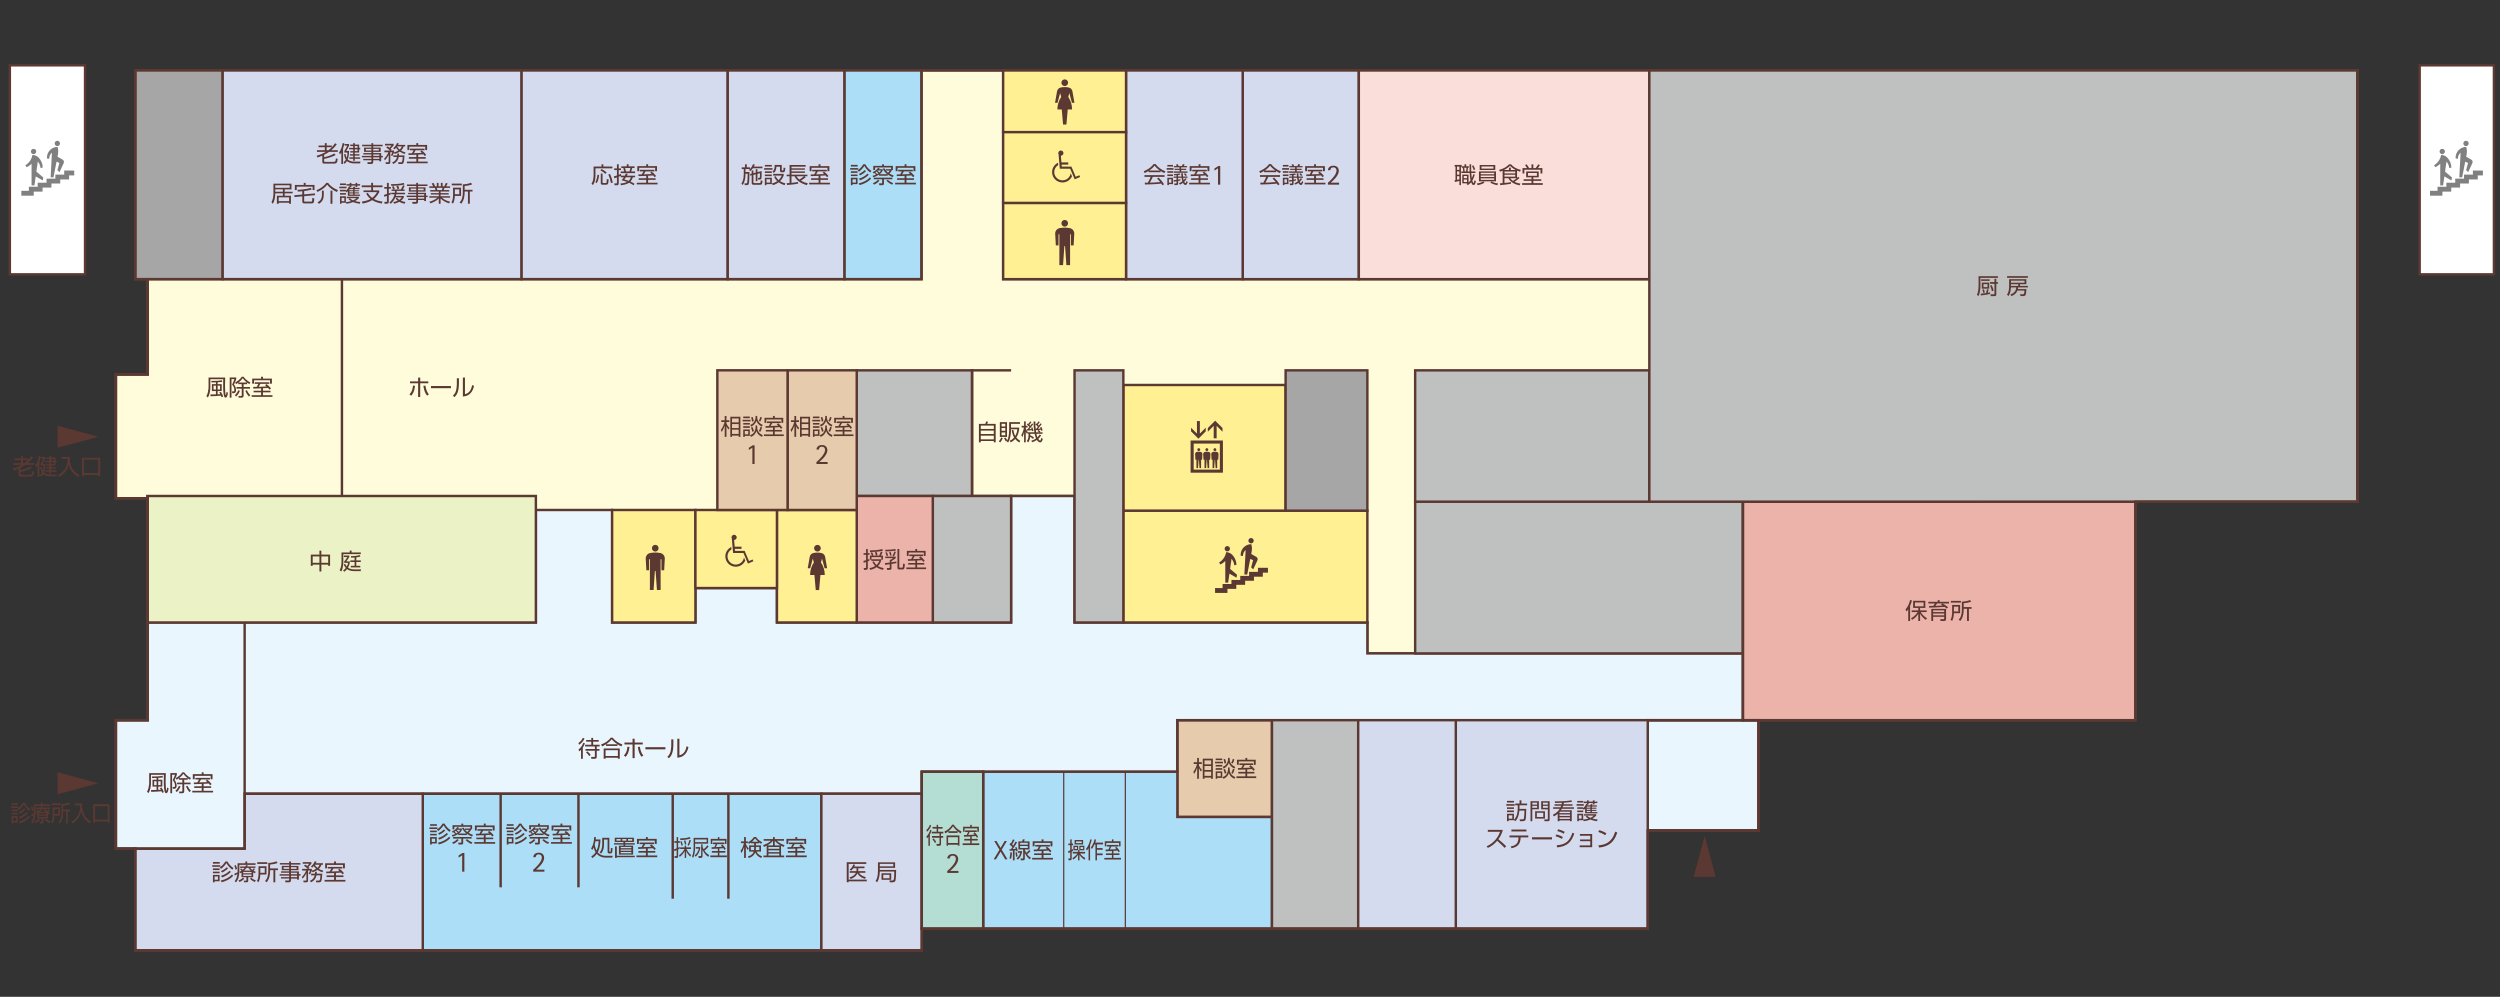 <?xml version="1.0" encoding="UTF-8"?>
<svg id="_レイヤー_6" data-name="レイヤー_6" xmlns="http://www.w3.org/2000/svg" width="627" height="250" version="1.1" xmlns:xlink="http://www.w3.org/1999/xlink" viewBox="0 0 627 250">
  <rect x="0" y="0" width="627" height="250" fill="#333333" stroke="none"/>
  <!-- Generator: Adobe Illustrator 29.3.1, SVG Export Plug-In . SVG Version: 2.1.0 Build 151)  -->
  <defs>
    <clipPath id="clippath">
      <rect width="627" height="250" fill="none"/>
    </clipPath>
  </defs>
  <g clip-path="url(#clippath)">
    <rect width="627" height="250" fill="#fff" opacity="0"/>
    <g>
      <path d="M5.123,117.913c.61-.107,1.807-.457,2.563-.932l.311.406c-.818.446-2.179.842-2.874.954v.57c0,.17.119.17.197.17h2.213c.367,0,.474-.079.536-.875l.458.135c-.107,1.112-.401,1.181-.943,1.181h-2.394c-.288,0-.525-.051-.525-.396v-1.598c-.497.226-.886.355-1.214.463l-.214-.424c.446-.135,1.327-.423,2.309-.981h-2.23v-.43h1.976v-.745h-1.575v-.424h1.575v-.598h.463v.598h1.293v.424h-1.293v.745h.452c.875-.638,1.417-1.389,1.666-1.738l.417.242c-.452.661-.835,1.05-1.366,1.496h1.626v.43h-2.196c-.22.152-.564.384-1.23.723v.604Z" fill="#5b3932"/>
      <path d="M9.872,119.618h-.435v-2.901c-.147.265-.237.361-.356.485l-.22-.463c.48-.582.779-1.559.892-2.36l.452.073c-.057.328-.135.751-.333,1.293v3.873ZM14.23,119.031l-.073.44h-1.507c-1.084,0-1.643-.435-1.801-.587-.226.366-.429.553-.593.705l-.254-.418c.158-.124.35-.271.57-.632-.328-.503-.424-1.163-.458-1.372l.384-.057c.034.231.085.593.271.982.158-.475.198-.914.209-1.332h-.785v-.412c.226-.316.593-1.011.729-1.338h-.672v-.407h1.129v.424c-.192.423-.463.892-.711,1.327h.723c-.022,1.225-.282,1.976-.344,2.14.034.039.536.536,1.637.536h1.547ZM12.819,114.391v.366h1.089v.813h.271v.367h-.271v.812h-1.089v.406h1.163v.367h-1.163v.424h1.343v.378h-1.343v.503h-.407v-.503h-.965v-.378h.965v-.424h-.813v-.367h.813v-.406h-.734v-.361h.734v-.451h-1.033v-.367h1.033v-.44h-.734v-.373h.734v-.366h.407ZM13.491,115.13h-.672v.44h.672v-.44ZM13.491,115.938h-.672v.451h.672v-.451Z" fill="#5b3932"/>
      <path d="M17.477,114.605c-.045,2.214.745,3.631,2.433,4.539l-.333.464c-1.959-1.197-2.253-2.722-2.343-3.185-.226.982-.684,2.213-2.405,3.185l-.316-.446c.361-.17,1.191-.564,1.824-1.609.632-1.039.626-1.998.621-2.473h-1.536v-.475h2.055Z" fill="#5b3932"/>
      <path d="M21.073,119.472h-.491v-4.658h4.539v4.658h-.491v-.351h-3.557v.351ZM21.073,118.653h3.557v-3.37h-3.557v3.37Z" fill="#5b3932"/>
    </g>
    <g>
      <path d="M4.584,202.241v.4h-1.809v-.4h1.809ZM4.462,201.846h-1.535v-.406h1.535v.406ZM4.437,203.043v.406h-1.509v-.406h1.509ZM4.437,203.856v.396h-1.509v-.396h1.509ZM4.437,204.669v1.604h-1.133v.26h-.376v-1.863h1.509ZM4.066,205.065h-.762v.818h.762v-.818ZM4.467,202.783c.707-.485,1.083-1.146,1.265-1.49h.462c.3.632.788,1.259,1.372,1.654l-.254.412c-.63-.469-1.083-1.13-1.342-1.672-.249.514-.828,1.163-1.225,1.468l-.279-.372ZM4.691,206.086c1.123-.26,2.073-.903,2.525-1.513l.29.31c-.788.966-1.86,1.423-2.597,1.627l-.218-.424ZM4.747,203.703c.559-.271.899-.508,1.306-.96l.3.288c-.498.514-.859.785-1.377,1.051l-.229-.379ZM4.752,204.889c.894-.282,1.514-.784,1.936-1.259l.29.294c-.539.621-1.271,1.101-1.982,1.389l-.244-.424Z" fill="#5b3932"/>
      <path d="M8.492,201.75h1.753v-.457h.417v.457h1.89v.396h-3.659v1.535c0,1.857-.549,2.586-.752,2.856l-.31-.305c.229-.316.508-.723.62-1.772-.254.187-.447.294-.6.378l-.086-.463c.351-.152.467-.215.722-.355,0-.091.005-.197.005-.355v-1.914ZM8.029,203.364c-.056-.339-.147-.7-.264-1.021l.315-.169c.147.321.254.717.305,1.005l-.356.186ZM8.7,206.058c.406-.152.655-.305,1.016-.688l.295.271c-.432.469-.747.655-1.087.796l-.224-.378ZM12.013,205.25h-1.118v.909c0,.351-.218.361-.376.361h-.549l-.086-.406h.483c.102,0,.117-.022.117-.136v-.729h-1.092v-1.174c-.107.073-.142.096-.254.169l-.224-.339c.178-.096.31-.169.482-.299-.167-.197-.183-.215-.325-.339l.234-.237c.163.136.305.311.351.367.158-.141.285-.288.427-.497h-1.026v-.355h1.22c.051-.124.076-.197.117-.327l.401.051c-.051.141-.071.197-.106.276h1.849v.355h-1.184c.102.142.229.328.473.536.147-.175.269-.344.325-.429l.284.192c-.157.226-.335.418-.345.435.229.141.366.197.508.254l-.193.378c-.137-.073-.234-.124-.391-.231v1.214ZM11.642,203.918h-1.88v.339h1.88v-.339ZM11.642,204.568h-1.88v.355h1.88v-.355ZM11.469,203.591c-.294-.294-.422-.509-.534-.689h-.432c-.061.107-.203.356-.534.689h1.499ZM11.576,205.347c.366.389.579.524,1.052.711l-.224.384c-.391-.152-.823-.451-1.098-.796l.27-.299Z" fill="#5b3932"/>
      <path d="M15.026,202.507v2.066h-1.397c-.025.569-.097,1.349-.417,1.947l-.351-.339c.081-.158.218-.406.274-.808.051-.344.086-.683.086-.977v-1.891h1.804ZM15.204,201.914h-2.271v-.436h2.271v.436ZM14.625,202.93h-.996v1.214h.996v-1.214ZM15.839,203.037h1.778v.44h-.61v3.06h-.422v-3.06h-.747v.13c0,1.88-.574,2.647-.762,2.907l-.381-.315c.163-.192.412-.486.544-1.017.183-.734.183-1.208.183-1.435v-2.071c.534-.018,1.265-.136,1.86-.407l.244.418c-.548.227-.996.322-1.687.39v.96Z" fill="#5b3932"/>
      <path d="M20.585,201.507c-.041,2.214.671,3.631,2.19,4.539l-.3.464c-1.763-1.197-2.027-2.722-2.108-3.185-.203.982-.615,2.213-2.165,3.185l-.285-.446c.325-.17,1.072-.564,1.641-1.609.569-1.039.564-1.998.559-2.473h-1.382v-.475h1.85Z" fill="#5b3932"/>
      <path d="M23.822,206.374h-.442v-4.658h4.085v4.658h-.442v-.351h-3.201v.351ZM23.822,205.555h3.201v-3.37h-3.201v3.37Z" fill="#5b3932"/>
    </g>
    <rect x="606.852" y="16.381" width="18.625" height="52.426" fill="#fff" stroke="#5b3932" stroke-width=".612"/>
    <rect x="2.469" y="16.381" width="18.861" height="52.426" fill="#fff" stroke="#5b3932" stroke-width=".612"/>
    <polygon points="33.933 17.611 33.933 70.014 37.032 70.014 37.032 93.9 29.062 93.9 29.062 124.971 37.032 124.971 37.032 156.119 174.412 156.119 174.412 147.482 194.857 147.482 194.857 156.119 253.584 156.119 253.584 124.396 269.496 124.396 269.496 156.119 342.936 156.119 342.936 163.873 437.126 163.873 437.126 180.623 535.547 180.623 535.547 125.818 591.238 125.818 591.238 17.611 33.933 17.611" fill="#fffcdb" stroke="#5b3932" stroke-width=".612"/>
    <line x1="174.412" y1="156.119" x2="37.032" y2="156.119" fill="#c5dbf2" stroke="#5b3932" stroke-width=".612"/>
    <polygon points="437.126 180.623 437.126 163.873 342.936 163.873 342.936 156.119 269.496 156.119 269.496 124.396 253.584 124.396 253.584 156.119 194.857 156.119 194.857 147.482 174.412 147.482 174.412 156.119 153.521 156.119 153.521 127.904 134.396 127.904 134.396 156.119 37.032 156.119 37.032 180.623 29.062 180.623 29.062 212.838 33.933 212.838 33.933 238.342 231.187 238.342 231.187 232.893 413.258 232.893 413.258 208.279 441.066 208.279 441.066 180.623 437.126 180.623" fill="#eaf6fd" stroke="#5b3932" stroke-width=".612"/>
    <rect x="153.521" y="127.904" width="20.891" height="28.215" fill="#fff094" stroke="#5b3932" stroke-width=".612"/>
    <rect x="295.283" y="180.623" width="23.727" height="24.277" fill="#e6cbac" stroke="#5b3932" stroke-width=".612"/>
    <rect x="106.034" y="199.068" width="99.966" height="39.274" fill="#addef8" stroke="#5b3932" stroke-width=".612"/>
    <polygon points="61.358 199.068 61.358 212.838 33.933 212.838 33.933 238.342 106.034 238.342 106.034 199.068 61.358 199.068" fill="#d5dbef" stroke="#5b3932" stroke-width=".612"/>
    <rect x="354.922" y="125.818" width="82.204" height="38.055" fill="#bfc0c0" stroke="#5b3932" stroke-width=".612"/>
    <rect x="437.126" y="125.818" width="98.421" height="54.805" fill="#ebb3aa" stroke="#5b3932" stroke-width=".612"/>
    <rect x="413.258" y="180.623" width="27.809" height="27.656" fill="none" stroke="#5b3932" stroke-width=".612"/>
    <rect x="413.258" y="180.623" width="27.809" height="27.656" fill="none" stroke="#5b3932" stroke-width=".612"/>
    <rect x="281.735" y="128.068" width="61.2" height="28.051" fill="#fff094" stroke="#5b3932" stroke-width=".612"/>
    <rect x="281.735" y="96.553" width="40.698" height="31.516" fill="#fff094" stroke="#5b3932" stroke-width=".612"/>
    <rect x="214.87" y="92.881" width="28.922" height="31.516" fill="#bfc0c0" stroke="#5b3932" stroke-width=".612"/>
    <polyline points="253.584 92.881 243.792 92.881 243.792 124.396 253.584 124.396" fill="none" stroke="#5b3932" stroke-width=".612"/>
    <rect x="269.496" y="92.881" width="12.239" height="63.238" fill="#bfc0c0" stroke="#5b3932" stroke-width=".612"/>
    <rect x="322.434" y="92.881" width="20.502" height="35.187" fill="#a6a6a6" stroke="#5b3932" stroke-width=".612"/>
    <rect x="233.948" y="124.396" width="19.636" height="31.723" fill="#bfc0c0" stroke="#5b3932" stroke-width=".612"/>
    <rect x="214.87" y="124.396" width="19.078" height="31.723" fill="#ebb3aa" stroke="#5b3932" stroke-width=".612"/>
    <rect x="36.942" y="124.396" width="97.454" height="31.723" fill="#ebf2c6" stroke="#5b3932" stroke-width=".612"/>
    <rect x="194.857" y="127.904" width="20.013" height="28.215" fill="#fff094" stroke="#5b3932" stroke-width=".612"/>
    <rect x="174.412" y="127.904" width="20.445" height="19.578" fill="#fff094" stroke="#5b3932" stroke-width=".612"/>
    <rect x="33.933" y="17.611" width="21.917" height="52.402" fill="#a6a6a6" stroke="#5b3932" stroke-width=".612"/>
    <rect x="55.85" y="17.611" width="74.971" height="52.402" fill="#d5dbef" stroke="#5b3932" stroke-width=".612"/>
    <rect x="130.82" y="17.611" width="51.697" height="52.402" fill="#d5dbef" stroke="#5b3932" stroke-width=".612"/>
    <rect x="211.762" y="17.611" width="19.356" height="52.402" fill="#addef8" stroke="#5b3932" stroke-width=".612"/>
    <rect x="182.518" y="17.611" width="29.244" height="52.402" fill="#d5dbef" stroke="#5b3932" stroke-width=".612"/>
    <polygon points="496.588 125.818 496.588 98.404 441.816 98.404 441.816 70.014 251.589 70.014 251.589 17.611 231.118 17.611 231.118 70.014 37.032 70.014 37.032 93.9 29.062 93.9 29.062 124.971 37.032 124.971 37.032 180.623 29.062 180.623 29.062 212.838 33.933 212.838 61.358 212.838 61.358 199.068 231.187 199.068 231.187 193.56 295.283 193.56 295.283 180.623 437.126 180.623 437.126 125.818 496.588 125.818" fill="none" stroke="#5b3932" stroke-width=".612"/>
    <line x1="61.358" y1="198.971" x2="61.358" y2="156.268" fill="none" stroke="#5b3932" stroke-width=".612"/>
    <rect x="311.666" y="17.611" width="29.128" height="52.402" fill="#d5dbef" stroke="#5b3932" stroke-width=".612"/>
    <rect x="354.922" y="92.881" width="58.732" height="32.937" fill="#bfc0c0" stroke="#5b3932" stroke-width=".612"/>
    <rect x="282.411" y="17.611" width="29.255" height="52.402" fill="#d5dbef" stroke="#5b3932" stroke-width=".612"/>
    <rect x="340.794" y="17.611" width="72.859" height="52.402" fill="#fadeda" stroke="#5b3932" stroke-width=".612"/>
    <rect x="206" y="199.068" width="25.187" height="39.274" fill="#d5dbef" stroke="#5b3932" stroke-width=".612"/>
    <line x1="182.678" y1="199.068" x2="182.678" y2="225.396" fill="#d5dbef" stroke="#5b3932" stroke-width=".612"/>
    <line x1="168.717" y1="199.068" x2="168.717" y2="225.396" fill="#d5dbef" stroke="#5b3932" stroke-width=".612"/>
    <line x1="125.562" y1="199.068" x2="125.562" y2="222.541" fill="#d5dbef" stroke="#5b3932" stroke-width=".612"/>
    <line x1="145.077" y1="199.068" x2="145.077" y2="222.541" fill="#d5dbef" stroke="#5b3932" stroke-width=".612"/>
    <line x1="85.758" y1="70.174" x2="85.758" y2="124.502" fill="#d5dbef" stroke="#5b3932" stroke-width=".612"/>
    <rect x="231.187" y="193.56" width="15.399" height="39.332" fill="#96d0b6" stroke="#5b3932" stroke-width=".612"/>
    <polygon points="295.283 204.9 295.283 193.56 246.586 193.56 246.586 232.893 319.01 232.893 319.01 204.9 295.283 204.9" fill="#addef8" stroke="#5b3932" stroke-width=".612"/>
    <rect x="231.187" y="193.56" width="15.399" height="39.332" fill="#b4ddd3" stroke="#5b3932" stroke-width=".612"/>
    <line x1="266.781" y1="232.893" x2="266.781" y2="193.56" fill="#96d0b6" stroke="#5b3932" stroke-width=".306"/>
    <line x1="282.234" y1="232.893" x2="282.234" y2="193.56" fill="#96d0b6" stroke="#5b3932" stroke-width=".306"/>
    <rect x="319.01" y="180.623" width="21.625" height="52.27" fill="#bfc0c0" stroke="#5b3932" stroke-width=".612"/>
    <rect x="365.114" y="180.623" width="48.144" height="52.27" fill="#d5dbef" stroke="#5b3932" stroke-width=".612"/>
    <rect x="340.635" y="180.623" width="24.479" height="52.27" fill="#d5dbef" stroke="#5b3932" stroke-width=".612"/>
    <rect x="197.523" y="92.873" width="17.347" height="35.031" fill="#e6cbac" stroke="#5b3932" stroke-width=".612"/>
    <rect x="179.909" y="92.873" width="17.614" height="35.031" fill="#e6cbac" stroke="#5b3932" stroke-width=".612"/>
    <rect x="251.589" y="17.611" width="30.822" height="15.535" fill="#fff094" stroke="#5b3932" stroke-width=".612"/>
    <rect x="251.589" y="50.893" width="30.822" height="19.121" fill="#fff094" stroke="#5b3932" stroke-width=".612"/>
    <rect x="251.589" y="33.146" width="30.822" height="17.746" fill="#fff094" stroke="#5b3932" stroke-width=".612"/>
    <rect x="413.653" y="17.611" width="177.585" height="108.207" fill="#bfc0c0" stroke="#5b3932" stroke-width=".612"/>
    <polygon points="33.933 17.611 33.933 70.014 37.032 70.014 37.032 93.9 29.062 93.9 29.062 124.971 37.032 124.971 37.032 180.623 29.062 180.623 29.062 212.838 33.933 212.838 33.933 238.342 231.187 238.342 231.187 232.893 234.621 232.893 413.258 232.893 413.258 208.279 441.066 208.279 441.066 180.623 535.547 180.623 535.547 125.818 591.238 125.818 591.238 17.611 33.933 17.611" fill="none" stroke="#5b3932" stroke-width=".612"/>
    <polyline points="24.68 109.537 14.431 106.791 14.431 112.283 24.68 109.537" fill="#5b3932"/>
    <polygon points="427.529 209.674 424.783 219.924 430.275 219.924 427.529 209.674" fill="#5b3932" fill-rule="evenodd"/>
    <polyline points="24.68 196.443 14.431 193.693 14.431 199.185 24.68 196.443" fill="#5b3932"/>
    <path d="M151.326,41.209v.559h2.275v.447h-4.257v1.801c0,.846-.136,1.711-.627,2.404l-.372-.361c.181-.287.276-.445.372-.801.097-.35.158-.967.158-1.221v-2.269h1.987v-.559h.463ZM149.316,45.697c.322-.58.457-1.225.531-1.869l.412.074c-.028.283-.125,1.254-.57,2.022l-.373-.227ZM151.835,43.615c-.367-.367-.718-.605-1.248-.865l.282-.361c.35.17.863.48,1.276.869l-.31.357ZM151.123,43.523v2.23c0,.147.057.152.181.152h.599c.158,0,.186-.051.209-.123.028-.098.073-.611.085-.875l.474.105c-.102,1-.163,1.074-.237,1.164-.096.113-.282.164-.435.164h-.875c-.395,0-.451-.238-.451-.418v-2.4h.451ZM153.224,45.912c-.158-.863-.316-1.389-.666-2.129l.451-.158c.271.611.548,1.445.688,2.158l-.474.129Z" fill="#5b3932"/>
    <path d="M156.704,44.049c.164-.281.221-.406.282-.535l.463.102c-.056.107-.106.213-.236.434h2.061v.412h-.554c-.085.232-.248.684-.604,1.068.688.314.897.473,1.027.574l-.237.379c-.175-.129-.469-.356-1.129-.648-.097.06-.694.49-2.038.631l-.142-.439c.943-.074,1.366-.254,1.66-.4-.678-.244-1.112-.356-1.355-.412.142-.176.294-.361.542-.752h-.768v-.355c-.136.068-.169.08-.497.209v1.711c0,.287-.158.439-.457.439h-.593l-.062-.473h.497c.119,0,.164-.006.164-.149v-1.353c-.401.141-.508.174-.661.225l-.102-.475c.215-.055.446-.117.763-.236v-1.35h-.694v-.424h.694v-1.037h.451v1.037h.565v.424h-.565v1.191c.249-.09.407-.158.548-.221l.062.424h.914ZM157.647,41.193v.524h1.496v.412h-.576c-.039.17-.102.447-.266.875h.972v.424h-3.597v-.424h.869c-.056-.299-.135-.586-.225-.875h-.502v-.412h1.371v-.524h.458ZM156.964,44.461c-.226.35-.293.441-.384.559.226.047.531.125,1.084.328.356-.322.481-.666.559-.887h-1.259ZM157.856,43.004c.118-.287.186-.535.248-.875h-1.338c.107.356.175.639.226.875h.864Z" fill="#5b3932"/>
    <path d="M162.54,44.703h1.891v.414h-1.891v.711h2.377v.424h-5.217v-.424h2.371v-.711h-1.88v-.414h1.88v-.592c-.31.006-1.671.057-1.948.063l-.039-.424c.061.006.762-.012.875-.012.282-.445.345-.586.418-.75h-.898v-.4h3.653v.4h-2.241c-.203.367-.226.406-.435.738.863-.016,1.056-.022,2.004-.078-.169-.152-.282-.236-.396-.322l.356-.275c.542.377.937.84,1.129,1.088l-.367.307c-.091-.125-.146-.205-.355-.441-.17.012-1.236.074-1.287.08v.619ZM162.545,41.203v.457h2.236v1.277h-.48v-.848h-3.997v.848h-.469v-1.277h2.236v-.457h.474Z" fill="#5b3932"/>
    <path d="M189.296,41.254c-.046.147-.097.316-.215.537h2.14v.418h-2.399c-.288.406-.525.603-.666.728l-.288-.35c.102-.08.136-.103.231-.193h-1.135v.746h1.005c-.012,1.416-.045,2.699-.197,3.043-.057.123-.152.248-.542.248h-.434l-.085-.451h.446c.102,0,.191,0,.242-.152.067-.215.119-1.525.124-2.254h-.559v.107c0,1.068-.186,1.994-.694,2.727l-.322-.371c.209-.334.588-.932.588-2.361v-1.281h-.509v-.434h.813v-.74h.457v.74h.814v.422c.051-.051.479-.463.739-1.19l.446.061ZM189.538,43.281v-.842h.424v.734l1.066-.272c-.017,1.52-.017,1.684-.067,1.858-.045.152-.136.277-.475.277h-.344l-.063-.43.316.006c.096,0,.169-.021.187-.203.017-.141.017-.693.017-.953l-.638.158v1.828h-.424v-1.721l-.581.146v1.766c0,.25.084.277.282.277h1.196c.266,0,.351,0,.351-.693l.446.129c-.046.791-.113.994-.604.994h-1.564c-.288,0-.542-.068-.542-.451v-1.92l-.339.084-.073-.406.412-.107v-.797h.435v.684l.581-.146Z" fill="#5b3932"/>
    <path d="M193.765,42.17v.406h-2.123v-.406h2.123ZM193.572,41.373v.4h-1.75v-.4h1.75ZM193.572,42.965v.406h-1.75v-.406h1.75ZM193.572,43.768v.406h-1.75v-.406h1.75ZM193.572,44.58v1.609h-1.338v.254h-.412v-1.863h1.75ZM193.16,44.959h-.926v.84h.926v-.84ZM196.763,46.443c-.401-.125-.909-.31-1.468-.717-.661.496-1.186.637-1.474.717l-.237-.441c.723-.168,1.09-.389,1.35-.57-.491-.451-.672-.863-.773-1.088l.384-.164c.096.215.293.621.723.982.27-.25.536-.57.796-1.113h-2.151v-.445h2.631v.44c-.096.248-.311.809-.903,1.383.531.334,1.027.486,1.333.57l-.209.447ZM196.062,41.373v1.248c0,.057.017.147.136.147h.13c.078,0,.112-.033.135-.125.023-.084.057-.422.068-.615l.423.102c-.017,1.045-.299,1.078-.502,1.078h-.452c-.084,0-.378,0-.378-.361v-1.037h-.903c-.051.851-.209,1.195-.66,1.557l-.339-.344c.4-.254.564-.728.564-1.395,0-.101,0-.17-.006-.254h1.784Z" fill="#5b3932"/>
    <path d="M202.067,44.473c-.452.379-1.135.791-1.197.824.762.463,1.389.598,1.727.666l-.226.48c-1.688-.492-2.648-1.254-3.089-2.236h-.773v1.648c.509-.039,1.163-.123,1.66-.221v.424c-.881.193-2.258.305-2.767.334l-.108-.447c.232-.01.446-.021.734-.051v-1.687h-.734v-.406h.734v-2.422h4.031v.412h-3.552v.418h3.365v.361h-3.365v.418h3.365v.361h-3.365v.451h3.992v.406h-.745l.311.266ZM199.764,44.207c.067.137.22.424.729.83.276-.17.863-.576,1.129-.83h-1.857Z" fill="#5b3932"/>
    <path d="M205.769,44.703h1.891v.414h-1.891v.711h2.377v.424h-5.217v-.424h2.371v-.711h-1.88v-.414h1.88v-.592c-.311.006-1.671.057-1.948.063l-.039-.424c.062.006.762-.012.875-.012.282-.445.345-.586.418-.75h-.898v-.4h3.653v.4h-2.241c-.203.367-.226.406-.435.738.863-.016,1.056-.022,2.004-.078-.169-.152-.282-.236-.395-.322l.356-.275c.542.377.937.84,1.129,1.088l-.367.307c-.091-.125-.147-.205-.356-.441-.17.012-1.236.074-1.287.08v.619ZM205.773,41.203v.457h2.236v1.277h-.481v-.848h-3.997v.848h-.469v-1.277h2.236v-.457h.474Z" fill="#5b3932"/>
    <path d="M367.299,41.695v-.492h.424v.492h.666v.377h-.209c-.022.26-.073.627-.135.932h.536c-.018-.49-.022-.693-.028-1.801h.412c0,.193.006,1.469.017,1.801h1.056v.385h-1.044c.039.633.073.955.13,1.32.231-.463.321-.801.378-1.022l.384.125c-.112.367-.316.971-.626,1.49.056.197.181.588.305.588.118,0,.191-.447.226-.668l.373.187c-.136.738-.322,1.01-.599,1.01-.249,0-.412-.215-.604-.711-.333.394-.654.598-.858.734l-.282-.328c.102-.063.125-.072.221-.141h-1.305v-2.186h1.57v1.982c.287-.242.417-.424.508-.543-.119-.514-.17-.971-.221-1.84h-2.1v-.385h.491c-.046-.439-.097-.773-.124-.932h-.26v-.281h-.198v4.652h-.39v-1.068c-.418.125-.705.193-1.129.266l-.073-.445c.146-.018.175-.023.226-.033v-3.371h-.215v-.424h1.784v.328h.694ZM366.012,41.791h-.593v.807h.593v-.807ZM366.012,42.988h-.593v.818h.593v-.818ZM365.419,45.094c.073-.012.554-.113.593-.125v-.773h-.593v.898ZM367.92,44.139h-.802v.549h.802v-.549ZM367.92,45.025h-.802v.615h.802v-.615ZM367.688,43.004c.063-.305.102-.795.107-.932h-.564c.073.436.102.773.113.932h.344ZM369.597,42.666c-.175-.52-.181-.537-.423-1.057l.361-.141c.169.289.361.752.44,1.033l-.379.164Z" fill="#5b3932"/>
    <path d="M372.299,45.834c-.22.135-.609.371-1.687.625l-.227-.434c1.045-.17,1.394-.373,1.615-.52l.299.328ZM375.195,42.982v2.49h-4.269v-2.49h4.269ZM371.107,41.385h3.907v1.248h-3.907v-1.248ZM371.373,43.332v.367h3.37v-.367h-3.37ZM371.373,44.016v.383h3.37v-.383h-3.37ZM371.373,44.721v.391h3.37v-.391h-3.37ZM371.56,42.287h2.992v-.541h-2.992v.541ZM374.077,45.506c.61.379,1.355.48,1.66.508l-.221.436c-.559-.092-1.265-.352-1.744-.627l.305-.316Z" fill="#5b3932"/>
    <path d="M380.472,44.619c.147-.135.197-.197.266-.275l.361.299c-.181.164-.576.535-1.265.959.666.328,1.23.406,1.496.441l-.215.445c-1.078-.209-2.219-.695-2.834-1.801h-.96v1.203c.96-.098,1.304-.158,1.592-.215l.051.418c-.881.174-2.404.315-2.715.338l-.062-.457c.333-.018.485-.029.672-.045v-3.123c-.327.143-.48.193-.66.248l-.237-.451c.39-.102,1.586-.394,2.495-1.389h.52c.327.379.96,1.033,2.462,1.4l-.243.439c-.192-.066-.406-.141-.723-.275v1.84ZM380.167,42.639c-.593-.289-1-.588-1.463-1.051-.508.531-1.236.914-1.496,1.051h1.242v-.588h.463v.588h1.254ZM380.02,43.016h-2.698v.469h2.698v-.469ZM380.02,43.824h-2.698v.478h2.698v-.478ZM378.761,44.687c.101.147.271.395.678.688.418-.242.83-.574.954-.688h-1.632Z" fill="#5b3932"/>
    <path d="M384.562,45.93h2.365v.428h-5.183v-.428h2.354v-.576h-1.981v-.4h1.981v-.486h-1.333v-1.457h3.145v1.457h-1.35v.486h1.987v.4h-1.987v.576ZM384.094,42.152v-.937h.463v.937h.599c.316-.373.559-.836.609-.937l.44.182c-.146.264-.305.508-.491.756h1.107v1.344h-.463v-.937h-4.048v.937h-.463v-1.344h1.124c-.147-.283-.367-.594-.491-.756l.406-.182c.316.385.536.807.609.937h.599ZM385.46,43.394h-2.235v.69h2.235v-.69Z" fill="#5b3932"/>
    <path d="M501.081,69.269v.418h-4.393v2.076c0,.244-.012,1.543-.485,2.508l-.401-.334c.361-.621.424-1.947.424-2.174v-2.494h4.855ZM499.11,73.723c-.525.119-1.259.266-2.298.379l-.073-.44c.463-.029.898-.086,1.36-.158.067-.227.164-.615.231-.967l.429.074c-.027.17-.051.231-.231.818.147-.021.435-.072.57-.107l.012.4ZM499.003,70.055v.395h-2.146v-.395h2.146ZM498.89,70.873v1.518h-1.862v-1.518h1.862ZM497.389,73.459c-.046-.301-.147-.611-.231-.815l.406-.084c.079.176.203.633.237.801l-.412.098ZM498.467,71.256h-1.005v.762h1.005v-.762ZM500.669,69.918v.83h.4v.424h-.4v2.676c0,.287-.153.424-.424.424h-.966l-.079-.457.824.006c.164,0,.187-.068.187-.199v-2.449h-1.141v-.424h1.141v-.83h.458ZM499.557,73.029c-.04-.418-.306-1.113-.452-1.383l.406-.131c.192.367.407.904.486,1.389l-.44.125Z" fill="#5b3932"/>
    <path d="M508.224,72.498c-.017.48-.085,1.221-.175,1.434-.124.289-.458.316-.587.316h-.712l-.124-.457.706.006c.293,0,.355-.051.4-.926h-1.762c-.344.881-1.061,1.219-1.496,1.4l-.254-.412c1.214-.447,1.423-1.236,1.462-1.774h-1.332c-.034.824-.226,1.621-.587,2.147l-.412-.311c.394-.576.536-1.311.536-2.016v-1.881h4.319v1.248h-1.581v.439h1.976v.373h-2.456c-.011.131-.022.248-.061.412h2.14ZM508.591,69.258v.418h-5.217v-.418h5.217ZM507.744,70.387h-3.394v.525h3.394v-.525ZM506.169,71.273h-1.818v.439h1.818v-.439Z" fill="#5b3932"/>
    <path d="M215.238,42.152v.4h-2.011v-.4h2.011ZM215.103,41.758h-1.705v-.408h1.705v.408ZM215.074,42.953v.408h-1.677v-.408h1.677ZM215.074,43.768v.394h-1.677v-.394h1.677ZM215.074,44.58v1.604h-1.259v.26h-.418v-1.863h1.677ZM214.662,44.975h-.847v.818h.847v-.818ZM215.108,42.693c.784-.484,1.202-1.144,1.405-1.49h.514c.333.633.875,1.26,1.524,1.654l-.282.412c-.7-.469-1.202-1.129-1.49-1.67-.276.514-.92,1.162-1.36,1.467l-.311-.373ZM215.356,45.996c1.248-.26,2.304-.902,2.806-1.512l.322.31c-.875.965-2.066,1.422-2.885,1.625l-.243-.424ZM215.419,43.615c.621-.272.999-.51,1.45-.961l.333.289c-.553.514-.954.783-1.529,1.049l-.254-.377ZM215.424,44.801c.994-.283,1.683-.785,2.151-1.26l.322.293c-.599.621-1.412,1.101-2.202,1.389l-.272-.422Z" fill="#5b3932"/>
    <path d="M218.832,44.094c.395-.096.621-.18.853-.287-.148-.182-.288-.328-.384-.43-.107.057-.142.068-.231.102l-.192-.332c.609-.209,1.118-.678,1.36-1.084l.373.135c-.057.084-.096.146-.17.242h.943v.328c-.067.146-.231.508-.773.926h1.931c-.339-.254-.768-.627-1.151-1.383l.39-.107c.084.147.181.311.372.553v-.326h1.344v-.424h-4.025v.627h-.451v-1.027h2.213v-.396h.469v.396h2.235v1.027h-.282v.168c-.187.316-.491.639-.581.74.344.203.694.344,1.066.486l-.231.418c-.615-.256-.988-.48-1.281-.689v.322h-2.157v-.283c-.508.34-.959.525-1.445.684l-.191-.385ZM218.922,45.935c.237-.092.791-.295,1.271-.853l.373.227c-.316.424-.848.795-1.355.998l-.288-.371ZM221.694,44.953v1.117c0,.248-.136.373-.441.373h-.717l-.107-.469.66.006c.068,0,.147,0,.147-.096v-.932h-2.078v-.396h4.636v.396h-2.101ZM220.316,43.457c-.13-.143-.248-.244-.474-.447-.147.113-.221.164-.294.209.113.113.294.311.412.453.113-.057.254-.143.355-.215ZM220.147,42.75c-.034.029-.057.051-.073.068.315.287.35.317.479.451.26-.23.333-.377.406-.519h-.813ZM222.157,42.768c.243.287.44.457.57.553.31-.326.378-.457.429-.553h-.999ZM222.648,45.088c.599.52,1.033.717,1.366.842l-.271.383c-.553-.23-.977-.535-1.445-.971l.351-.254Z" fill="#5b3932"/>
    <path d="M227.338,44.703h1.891v.414h-1.891v.711h2.377v.424h-5.217v-.424h2.371v-.711h-1.88v-.414h1.88v-.592c-.311.006-1.671.057-1.948.063l-.039-.424c.062.006.762-.012.875-.012.282-.445.345-.586.418-.75h-.897v-.4h3.652v.4h-2.241c-.203.367-.226.406-.435.738.863-.016,1.056-.022,2.004-.078-.169-.152-.282-.236-.396-.322l.357-.275c.542.377.936.84,1.129,1.088l-.367.307c-.09-.125-.146-.205-.355-.441-.17.012-1.236.074-1.287.08v.619ZM227.343,41.203v.457h2.236v1.277h-.48v-.848h-3.997v.848h-.469v-1.277h2.236v-.457h.474Z" fill="#5b3932"/>
    <path d="M291.065,43.191h-2.987v-.316c-.502.31-.813.445-1.005.525l-.231-.457c1.683-.662,2.315-1.576,2.468-1.801h.502c.587.783,1.485,1.467,2.468,1.816l-.249.453c-.248-.113-.564-.26-.965-.531v.311ZM290.568,44.529c.603.592.948.988,1.383,1.676l-.406.272c-.09-.152-.158-.26-.276-.434-.943.135-3.246.236-4.116.236l-.051-.463h.779c.356-.609.57-1.135.694-1.463h-1.547v-.434h5.042v.434h-2.947c-.136.311-.361.803-.728,1.451.142-.006.773-.021.892-.027.689-.029,1.27-.08,1.688-.119-.057-.074-.339-.43-.779-.875l.373-.254ZM290.885,42.762c-.797-.564-1.124-.971-1.321-1.219-.355.496-.836.891-1.31,1.219h2.631Z" fill="#5b3932"/>
    <path d="M294.32,42.158v.406h-1.722v-.406h1.722ZM294.185,41.361v.4h-1.417v-.4h1.417ZM294.185,42.937v.406h-1.417v-.406h1.417ZM294.185,43.756v.406h-1.417v-.406h1.417ZM294.185,44.58v1.609h-1.022v.248h-.395v-1.857h1.417ZM293.784,44.953h-.621v.857h.621v-.857ZM297.606,44.861c-.125.188-.288.43-.593.729.112.238.197.316.276.316.107,0,.164-.107.321-.525l.294.301c-.164.377-.35.738-.576.738-.157,0-.434-.152-.643-.553-.344.266-.565.355-.762.439l-.231-.365c.26-.107.53-.232.835-.459-.067-.225-.124-.434-.186-.881h-.87v.453c.328-.057.418-.08.588-.113v.322c-.176.045-.333.084-.588.135v.699c0,.25-.152.34-.378.34h-.536l-.085-.418.463.006c.101,0,.136-.018.136-.147v-.406c-.367.061-.519.078-.706.102l-.045-.379c.418-.039.564-.051.751-.078v-.516h-.734v-.332h.734v-.328c-.215.018-.345.029-.57.039l-.096-.326c.169-.006.824-.029,1.468-.17l.163.322c-.254.039-.4.068-.565.084v.379h.83c-.034-.43-.039-.559-.051-.807h.418c0,.203.006.406.034.807h1.117v.332h-1.078c.045.34.091.492.119.588.203-.215.305-.367.389-.508l.356.18ZM295.128,41.656c-.091-.188-.124-.25-.198-.361l.43-.131c.011.023.186.305.26.492h.796c.034-.063.085-.164.124-.256.039-.096.073-.197.09-.236l.481.084c-.045.113-.067.164-.203.408h.813v.314h-1.468v.346h1.242v.31h-1.242v.367h1.569v.338h-3.483v-.338h1.491v-.367h-1.237v-.31h1.237v-.346h-1.435v-.314h.734ZM297.312,44.139c-.141-.254-.322-.434-.4-.518l.321-.17c.073.062.282.254.429.478l-.35.209Z" fill="#5b3932"/>
    <path d="M301.076,44.703h1.891v.414h-1.891v.711h2.377v.424h-5.217v-.424h2.371v-.711h-1.88v-.414h1.88v-.592c-.311.006-1.671.057-1.948.063l-.039-.424c.061.006.762-.012.875-.012.282-.445.345-.586.418-.75h-.897v-.4h3.652v.4h-2.241c-.203.367-.226.406-.435.738.863-.016,1.056-.022,2.004-.078-.169-.152-.282-.236-.395-.322l.356-.275c.542.377.937.84,1.129,1.088l-.367.307c-.09-.125-.147-.205-.356-.441-.17.012-1.236.074-1.287.08v.619ZM301.081,41.203v.457h2.236v1.277h-.48v-.848h-3.997v.848h-.469v-1.277h2.236v-.457h.474Z" fill="#5b3932"/>
    <path d="M305.478,42.203l-.886.598v-.561l.968-.605h.473v4.682h-.555v-4.113Z" fill="#5b3932"/>
    <path d="M182.697,107.736c-.107-.135-.258-.338-.5-.83v2.66h-.439v-2.828c-.215.666-.414,1.094-.769,1.602l-.193-.529c.499-.65.795-1.469.929-1.965h-.838v-.441h.871v-1.078h.439v1.078h.715v.441h-.715v.377c.107.238.398.752.758,1.113l-.258.4ZM185.694,109.566h-.435v-.311h-1.666v.311h-.43v-5.049h2.53v5.049ZM185.26,104.947h-1.666v.988h1.666v-.988ZM185.26,106.348h-1.666v1.006h1.666v-1.006ZM185.26,107.769h-1.666v1.057h1.666v-1.057Z" fill="#5b3932"/>
    <path d="M188.23,105.281v.406h-1.986v-.406h1.986ZM188.054,104.879h-1.649v-.406h1.649v.406ZM188.054,106.082v.406h-1.649v-.406h1.649ZM188.054,106.891v.412h-1.649v-.412h1.649ZM188.054,107.703v1.619h-1.257v.244h-.393v-1.863h1.649ZM187.662,108.092h-.865v.836h.865v-.836ZM189.901,106.715v.395c0,1.445,1.053,1.869,1.418,2.016l-.21.441c-1.068-.492-1.277-1.125-1.385-1.457-.274.762-.758,1.209-1.365,1.457l-.246-.418c.22-.08.697-.254.977-.678.274-.418.403-.926.403-1.338v-.418h.408ZM189.912,104.314v.322c0,.824.451,1.553,1.391,1.938l-.225.428c-1.026-.508-1.284-1.213-1.37-1.451-.339.961-1.074,1.334-1.306,1.445l-.241-.412c.215-.09.649-.287.913-.676.269-.402.419-.887.419-1.254v-.34h.419ZM188.677,108.285c-.081-.379-.167-.662-.339-1.045l.393-.143c.166.34.295.764.365,1.045l-.419.142ZM188.612,105.756c-.026-.346-.124-.752-.241-1.063l.392-.119c.118.289.236.734.274,1.045l-.425.137ZM190.299,105.562c.161-.299.29-.586.397-1.004l.403.152c-.086.316-.258.729-.43,1.027l-.371-.176ZM190.31,108.115c.155-.266.333-.639.419-1.057l.402.131c-.144.57-.31.881-.456,1.117l-.365-.191Z" fill="#5b3932"/>
    <path d="M194.307,107.82h1.8v.414h-1.8v.711h2.262v.424h-4.963v-.424h2.256v-.711h-1.789v-.414h1.789v-.592c-.295.006-1.59.057-1.854.063l-.037-.424c.059.006.725-.012.832-.012.269-.445.328-.586.398-.75h-.855v-.4h3.476v.4h-2.133c-.193.367-.215.406-.414.738.822-.016,1.005-.021,1.907-.078-.161-.152-.269-.236-.376-.322l.338-.275c.516.377.892.84,1.074,1.088l-.349.307c-.086-.125-.14-.205-.339-.441-.16.012-1.176.074-1.225.08v.619ZM194.312,104.32v.457h2.127v1.277h-.457v-.848h-3.803v.848h-.445v-1.277h2.127v-.457h.451Z" fill="#5b3932"/>
    <path d="M188.696,112.26l-.886.598v-.561l.968-.605h.473v4.682h-.555v-4.113Z" fill="#5b3932"/>
    <path d="M109.709,207.514v.4h-2.011v-.4h2.011ZM109.573,207.119h-1.705v-.408h1.705v.408ZM109.545,208.314v.408h-1.677v-.408h1.677ZM109.545,209.129v.395h-1.677v-.395h1.677ZM109.545,209.941v1.603h-1.259v.26h-.418v-1.863h1.677ZM109.133,210.336h-.847v.818h.847v-.818ZM109.579,208.055c.784-.484,1.202-1.145,1.405-1.49h.514c.333.633.875,1.26,1.524,1.654l-.282.412c-.7-.469-1.202-1.129-1.49-1.67-.276.514-.92,1.162-1.36,1.467l-.311-.373ZM109.827,211.357c1.248-.26,2.304-.902,2.806-1.512l.322.311c-.875.965-2.066,1.422-2.885,1.625l-.243-.424ZM109.89,208.977c.621-.272.999-.51,1.45-.961l.333.289c-.553.514-.954.783-1.529,1.049l-.254-.377ZM109.895,210.162c.994-.283,1.683-.785,2.151-1.26l.322.293c-.599.621-1.412,1.102-2.202,1.389l-.271-.422Z" fill="#5b3932"/>
    <path d="M113.303,209.455c.394-.096.621-.18.852-.287-.147-.182-.288-.328-.384-.43-.107.057-.142.068-.231.102l-.192-.332c.609-.209,1.118-.678,1.36-1.084l.373.135c-.057.084-.096.146-.17.242h.943v.328c-.067.147-.231.508-.773.926h1.931c-.339-.254-.768-.627-1.151-1.383l.39-.107c.084.146.181.311.372.553v-.326h1.344v-.424h-4.025v.627h-.451v-1.027h2.213v-.397h.469v.397h2.235v1.027h-.282v.168c-.187.316-.491.639-.581.74.344.203.694.344,1.066.486l-.231.418c-.615-.256-.988-.48-1.281-.689v.322h-2.157v-.283c-.508.34-.959.525-1.445.684l-.191-.385ZM113.393,211.297c.237-.092.791-.295,1.27-.854l.373.227c-.316.424-.848.795-1.356.998l-.288-.371ZM116.165,210.314v1.117c0,.248-.136.373-.44.373h-.717l-.107-.469.66.006c.068,0,.147,0,.147-.096v-.932h-2.078v-.396h4.636v.396h-2.101ZM114.787,208.818c-.13-.142-.248-.244-.474-.447-.147.113-.221.164-.294.209.113.113.294.311.412.453.113-.057.254-.143.355-.215ZM114.618,208.111c-.034.029-.057.051-.073.068.315.287.35.316.479.451.26-.23.333-.377.406-.52h-.812ZM116.628,208.129c.243.287.44.457.57.553.311-.326.378-.457.429-.553h-.999ZM117.119,210.449c.599.519,1.033.717,1.366.842l-.272.383c-.553-.231-.977-.535-1.445-.971l.351-.254Z" fill="#5b3932"/>
    <path d="M121.809,210.066h1.891v.412h-1.891v.711h2.377v.424h-5.217v-.424h2.371v-.711h-1.88v-.412h1.88v-.594c-.311.006-1.671.057-1.948.062l-.039-.424c.061.006.762-.012.875-.012.282-.445.345-.586.418-.75h-.897v-.4h3.652v.4h-2.241c-.203.367-.226.406-.435.738.863-.016,1.056-.021,2.004-.078-.169-.152-.282-.236-.396-.322l.356-.275c.542.377.937.84,1.129,1.088l-.367.307c-.09-.125-.147-.205-.356-.441-.17.012-1.236.074-1.287.08v.621ZM121.813,206.564v.457h2.236v1.277h-.48v-.848h-3.997v.848h-.469v-1.277h2.236v-.457h.474Z" fill="#5b3932"/>
    <path d="M115.909,214.504l-.886.598v-.561l.968-.606h.473v4.682h-.555v-4.113Z" fill="#5b3932"/>
    <path d="M128.942,207.514v.4h-2.011v-.4h2.011ZM128.807,207.119h-1.705v-.408h1.705v.408ZM128.778,208.314v.408h-1.677v-.408h1.677ZM128.778,209.129v.395h-1.677v-.395h1.677ZM128.778,209.941v1.603h-1.259v.26h-.418v-1.863h1.677ZM128.366,210.336h-.847v.818h.847v-.818ZM128.812,208.055c.784-.484,1.202-1.145,1.405-1.49h.514c.333.633.875,1.26,1.524,1.654l-.282.412c-.7-.469-1.202-1.129-1.49-1.67-.276.514-.92,1.162-1.36,1.467l-.311-.373ZM129.061,211.357c1.248-.26,2.304-.902,2.806-1.512l.322.311c-.875.965-2.066,1.422-2.885,1.625l-.243-.424ZM129.123,208.977c.621-.272.999-.51,1.45-.961l.333.289c-.553.514-.954.783-1.529,1.049l-.254-.377ZM129.128,210.162c.994-.283,1.683-.785,2.151-1.26l.322.293c-.599.621-1.412,1.102-2.202,1.389l-.271-.422Z" fill="#5b3932"/>
    <path d="M132.536,209.455c.394-.096.621-.18.852-.287-.147-.182-.288-.328-.384-.43-.107.057-.142.068-.231.102l-.192-.332c.609-.209,1.118-.678,1.36-1.084l.373.135c-.057.084-.096.146-.17.242h.943v.328c-.067.147-.231.508-.773.926h1.931c-.339-.254-.768-.627-1.151-1.383l.39-.107c.084.146.181.311.372.553v-.326h1.344v-.424h-4.025v.627h-.451v-1.027h2.213v-.397h.469v.397h2.235v1.027h-.282v.168c-.187.316-.491.639-.582.74.345.203.695.344,1.067.486l-.231.418c-.615-.256-.988-.48-1.281-.689v.322h-2.157v-.283c-.508.34-.959.525-1.445.684l-.191-.385ZM132.626,211.297c.237-.092.791-.295,1.27-.854l.373.227c-.316.424-.848.795-1.356.998l-.288-.371ZM135.398,210.314v1.117c0,.248-.136.373-.44.373h-.717l-.107-.469.66.006c.068,0,.147,0,.147-.096v-.932h-2.078v-.396h4.635v.396h-2.1ZM134.02,208.818c-.13-.142-.248-.244-.474-.447-.147.113-.221.164-.294.209.113.113.294.311.412.453.113-.057.254-.143.355-.215ZM133.852,208.111c-.034.029-.057.051-.073.068.315.287.35.316.479.451.26-.23.333-.377.406-.52h-.812ZM135.861,208.129c.243.287.44.457.57.553.311-.326.378-.457.429-.553h-.999ZM136.353,210.449c.599.519,1.033.717,1.366.842l-.272.383c-.553-.231-.977-.535-1.445-.971l.351-.254Z" fill="#5b3932"/>
    <path d="M141.042,210.066h1.891v.412h-1.891v.711h2.377v.424h-5.217v-.424h2.371v-.711h-1.88v-.412h1.88v-.594c-.311.006-1.671.057-1.948.062l-.039-.424c.061.006.762-.012.875-.012.282-.445.345-.586.418-.75h-.898v-.4h3.653v.4h-2.241c-.203.367-.226.406-.435.738.863-.016,1.056-.021,2.004-.078-.169-.152-.282-.236-.396-.322l.356-.275c.542.377.937.84,1.129,1.088l-.367.307c-.091-.125-.147-.205-.356-.441-.17.012-1.236.074-1.287.08v.621ZM141.047,206.564v.457h2.236v1.277h-.48v-.848h-3.997v.848h-.469v-1.277h2.236v-.457h.474Z" fill="#5b3932"/>
    <path d="M133.732,218.123c.48-.393,2.164-1.92,2.164-3.029,0-.435-.236-.818-.775-.818-.65,0-.768.494-.768.715h-.62c.015-.375.251-1.137,1.426-1.137.768,0,1.314.502,1.314,1.301,0,1.277-1.61,2.584-2.023,2.961h2.09v.502h-2.807v-.494Z" fill="#5b3932"/>
    <path d="M153.653,214.639l-.079.451h-1.671c-1.05,0-1.784-.428-2.235-.947-.401.564-.853.891-1.084,1.06l-.306-.389c.254-.17.7-.469,1.106-1.063-.203-.332-.366-.705-.485-1.185-.13.283-.231.447-.327.594l-.345-.355c.294-.418.728-1.18.796-2.881l.43.012c-.012.164-.018.266-.051.604h1.196c-.011.447-.033,1.43-.384,2.541-.102.316-.237.564-.305.684.017.029.276.334.712.564.197.107.593.311,1.247.311h1.784ZM149.346,210.98c-.062.355-.124.66-.192.887.091.496.231,1.01.475,1.461.452-.959.497-1.992.514-2.348h-.796ZM152.823,213.477c0,.101.022.129.113.129h.13c.079,0,.096-.096.102-.135.022-.221.028-.311.039-.818l.418.066c0,.441-.057,1-.141,1.141-.074.119-.192.182-.339.182h-.333c-.079,0-.43,0-.43-.352v-3.133h-.897v1.164c0,1.512-.508,2.106-.723,2.348l-.39-.299c.249-.266.666-.705.666-2.084v-1.574h1.784v3.365Z" fill="#5b3932"/>
    <path d="M158.992,211.172h-2.19v.295h2.399v.35h-2.399v.275h1.987v2.242h-3.562v-2.242h1.129v-.275h-2.371v-.35h2.371v-.295h-2.174v-1.072h4.811v1.072ZM154.701,215.158h-.457v-2.891h.457v2.353h4.5v.367h-4.5v.17ZM155.661,210.422h-1.045v.424h1.045v-.424ZM158.343,212.414h-2.677v.316h2.677v-.316ZM158.343,213.053h-2.677v.316h2.677v-.316ZM158.343,213.68h-2.677v.332h2.677v-.332ZM157.101,210.422h-1.033v.424h1.033v-.424ZM158.552,210.422h-1.051v.424h1.051v-.424Z" fill="#5b3932"/>
    <path d="M162.462,213.43h1.891v.414h-1.891v.711h2.377v.424h-5.217v-.424h2.371v-.711h-1.88v-.414h1.88v-.592c-.311.006-1.671.057-1.948.063l-.039-.424c.062.006.762-.012.875-.012.282-.445.345-.586.418-.75h-.898v-.4h3.653v.4h-2.241c-.203.367-.225.406-.434.738.863-.016,1.056-.021,2.004-.078-.169-.152-.282-.236-.395-.322l.356-.275c.542.377.936.84,1.129,1.088l-.367.307c-.091-.125-.146-.205-.355-.441-.17.012-1.236.074-1.287.08v.619ZM162.467,209.93v.457h2.236v1.277h-.481v-.848h-3.997v.848h-.469v-1.277h2.236v-.457h.474Z" fill="#5b3932"/>
    <path d="M187.548,213.205c-.22-.311-.35-.52-.485-.857v2.822h-.446v-2.711c-.141.531-.366,1.033-.688,1.475l-.197-.559c.209-.272.559-.723.853-1.92h-.757v-.43h.79v-1.096h.446v1.096h.491v.43h-.491v.215c.079.203.282.643.717,1.111l-.231.424ZM187.565,214.779c.259-.066,1.208-.32,1.456-1.195h-1.146v-1.565h1.27v-.519h-.756v-.203c-.255.186-.412.271-.56.344l-.226-.406c.655-.338,1.05-.69,1.484-1.315h.554c.221.371.559.824,1.519,1.309l-.248.406c-.231-.135-.373-.225-.531-.344v.209h-.79v.519h1.27v1.565h-1.106c.35.795.987,1.037,1.389,1.168l-.226.424c-.938-.322-1.361-1.024-1.508-1.383-.384.986-1.248,1.287-1.614,1.398l-.231-.412ZM189.145,212.408h-.824v.785h.791c.023-.152.033-.316.033-.642v-.143ZM190.15,211.109c-.355-.293-.648-.672-.784-.846-.136.17-.43.547-.757.846h1.541ZM189.592,212.539c0,.355-.012.502-.034.654h.87v-.785h-.836v.131Z" fill="#5b3932"/>
    <path d="M195.885,214.57h.79v.424h-5.194v-.424h.802v-2.467c-.288.152-.508.232-.678.295l-.214-.447c1.056-.311,1.716-.863,1.965-1.096h-1.824v-.418h2.338v-.502h.434v.502h2.32v.418h-1.795c.271.26.886.797,1.937,1.119l-.237.428c-.17-.066-.361-.141-.644-.287v2.455ZM193.869,212.019v-1.146c-.548.672-1.321,1.09-1.423,1.146h1.423ZM195.444,212.42h-2.722v.463h2.722v-.463ZM195.444,213.256h-2.722v.457h2.722v-.457ZM195.444,214.08h-2.722v.49h2.722v-.49ZM195.709,212.019c-.372-.221-.971-.603-1.405-1.152v1.152h1.405Z" fill="#5b3932"/>
    <path d="M199.947,213.43h1.891v.414h-1.891v.711h2.377v.424h-5.217v-.424h2.371v-.711h-1.88v-.414h1.88v-.592c-.311.006-1.671.057-1.948.063l-.039-.424c.062.006.762-.012.875-.012.282-.445.345-.586.418-.75h-.897v-.4h3.652v.4h-2.241c-.203.367-.226.406-.435.738.863-.016,1.056-.021,2.004-.078-.169-.152-.282-.236-.396-.322l.357-.275c.542.377.936.84,1.129,1.088l-.367.307c-.09-.125-.146-.205-.355-.441-.17.012-1.236.074-1.287.08v.619ZM199.952,209.93v.457h2.236v1.277h-.48v-.848h-3.997v.848h-.469v-1.277h2.236v-.457h.474Z" fill="#5b3932"/>
    <path d="M250.665,213.111l-1.304-2.182h.565l1.024,1.715,1.012-1.715h.566l-1.298,2.182,1.444,2.408h-.565l-1.158-1.93-1.164,1.93h-.565l1.443-2.408Z" fill="#5b3932"/>
    <path d="M253.158,215.248c.164-.418.215-1.021.237-1.49l.406.051c-.005.242-.039.994-.236,1.609l-.407-.17ZM255.09,211.217c-.401.785-.927,1.514-1.09,1.732.112-.004.626-.039.729-.045-.052-.168-.097-.275-.13-.361l.333-.129c.118.26.254.643.321.965l-.372.131c-.034-.17-.04-.193-.057-.256l-.367.035v2.479h-.424v-2.44c-.327.029-.559.039-.818.051l-.028-.4c.158,0,.225,0,.355-.006.198-.271.282-.412.356-.525-.097-.113-.412-.434-.718-.678l.221-.35c.09.074.102.084.141.119.142-.215.356-.672.503-1.027l.406.147c-.163.361-.445.914-.604,1.15.163.154.231.232.271.277.282-.48.429-.756.576-1.021l.395.152ZM254.824,214.869c-.006-.152-.022-.424-.164-1.066l.361-.062c.113.492.158.695.181,1.045l-.378.084ZM254.942,215.275c.339-.242.717-.586.932-1.4h-.621v-.416h1.124c-.119.828-.446,1.637-1.124,2.144l-.311-.328ZM258.454,213.486c-.384.412-.779.699-.852.75.406.537.757.758.943.881l-.26.43c-.763-.615-1.023-1.078-1.26-1.643v1.412c0,.23-.062.451-.406.451h-.587l-.085-.463.481.012c.169.004.175-.074.175-.152v-2.123h-1.191v-2.022h.942c.091-.215.153-.435.176-.514l.485.021c-.051.17-.124.361-.175.492h1.366v2.022h-1.181v.09c.079.215.164.457.356.773.339-.283.4-.34.739-.717l.333.299ZM257.766,211.375h-1.92v.463h1.92v-.463ZM257.766,212.17h-1.92v.51h1.92v-.51Z" fill="#5b3932"/>
    <path d="M261.704,214.027h1.891v.414h-1.891v.711h2.377v.424h-5.217v-.424h2.371v-.711h-1.88v-.414h1.88v-.592c-.311.006-1.671.057-1.948.063l-.039-.424c.062.006.762-.012.875-.012.282-.445.345-.586.418-.75h-.898v-.4h3.653v.4h-2.241c-.203.367-.226.406-.434.738.863-.016,1.056-.022,2.004-.078-.169-.152-.282-.236-.395-.322l.356-.275c.542.377.936.84,1.129,1.088l-.367.307c-.091-.125-.146-.205-.355-.441-.17.012-1.236.074-1.287.08v.619ZM261.709,210.527v.457h2.236v1.277h-.481v-.848h-3.997v.848h-.469v-1.277h2.236v-.457h.474Z" fill="#5b3932"/>
    <path d="M269.117,213.402c-.091.051-.136.078-.334.18v1.728c0,.254-.1.451-.366.451h-.425l-.05-.469.344.006c.081,0,.127-.012.127-.152v-1.383c-.276.123-.352.152-.466.191l-.05-.475c.136-.045.249-.078.516-.197v-1.299h-.475v-.424h.475v-1.039h.37v1.039h.339v.424h-.339v1.135c.136-.068.23-.113.315-.164l.019.447ZM268.959,215.203c.524-.271,1.025-.803,1.265-1.141h-1.179v-.418h1.328v-.391h-1.17v-1.135h1.201v1.096h.289v-1.096h1.261v1.135h-1.225v.391h1.404v.418h-1.255c.072.107.532.768,1.327,1.147l-.221.406c-.628-.385-1.057-.926-1.256-1.254v1.412h-.356v-1.406c-.068.113-.434.728-1.206,1.219l-.208-.383ZM271.646,211.799h-2.132v-1.129h2.132v1.129ZM270.106,212.441h-.578v.48h.578v-.48ZM271.308,211.031h-1.454v.422h1.454v-.422ZM271.642,212.441h-.646v.48h.646v-.48Z" fill="#5b3932"/>
    <path d="M273.394,215.773h-.38v-3.049c-.185.305-.325.469-.438.598l-.189-.445c.719-.875.958-1.887,1.057-2.371l.361.078c-.076.346-.193.797-.41,1.361v3.828ZM273.61,212.516c.446-.549.735-1.26.902-2.016l.389.078c-.045.193-.086.367-.217.752h1.961v.439h-1.531v.92h1.427v.436h-1.427v.926h1.427v.435h-1.427v1.287h-.38v-4.004h-.226c-.303.695-.542,1.006-.664,1.176l-.234-.43Z" fill="#5b3932"/>
    <path d="M279.245,214.027h1.514v.414h-1.514v.711h1.901v.424h-4.173v-.424h1.897v-.711h-1.504v-.414h1.504v-.592c-.248.006-1.337.057-1.558.063l-.032-.424c.05.006.61-.012.7-.012.226-.445.275-.586.334-.75h-.718v-.4h2.922v.4h-1.793c-.162.367-.181.406-.348.738.691-.016.845-.022,1.603-.078-.136-.152-.226-.236-.316-.322l.285-.275c.434.377.749.84.903,1.088l-.294.307c-.072-.125-.117-.205-.284-.441-.136.012-.989.074-1.03.08v.619ZM279.25,210.527v.457h1.788v1.277h-.384v-.848h-3.197v.848h-.375v-1.277h1.788v-.457h.38Z" fill="#5b3932"/>
    <path d="M233.551,207.031c-.253.746-.704,1.271-1.07,1.576l-.158-.43c.475-.406.714-.851.903-1.32l.325.174ZM232.345,209.81c.475-.51.745-.982.976-1.723l.312.176c-.086.293-.199.648-.421,1.049v2.813h-.365v-2.242c-.158.197-.244.277-.352.379l-.149-.451ZM235.281,206.879v.525h1.115v.418h-1.115v.773h1.305v.43h-.582v.648h.546v.436h-.542v1.508c0,.305-.076.508-.442.508h-.642l-.059-.469.597.006c.095,0,.167,0,.167-.17v-1.383h-1.889v-.436h1.893v-.648h-1.96v-.43h1.237v-.773h-1.025v-.418h1.025v-.525h.371ZM234.125,210.25c.099.102.424.43.664.898l-.285.299c-.185-.355-.334-.588-.637-.914l.258-.283Z" fill="#5b3932"/>
    <path d="M240.162,208.9h-2.295v-.412c-.365.295-.627.436-.79.525l-.217-.469c.723-.316,1.477-.881,1.951-1.721h.375c.569.869,1.196,1.332,1.969,1.721l-.212.469c-.14-.072-.379-.203-.781-.525v.412ZM240.623,209.539v2.574h-.38v-.26h-2.466v.26h-.38v-2.574h3.226ZM240.243,209.973h-2.466v1.457h2.466v-1.457ZM240.144,208.473c-.646-.537-.993-1.039-1.143-1.254-.303.502-.69.914-1.115,1.254h2.258Z" fill="#5b3932"/>
    <path d="M243.706,210.387h1.513v.412h-1.513v.711h1.901v.424h-4.173v-.424h1.896v-.711h-1.504v-.412h1.504v-.594c-.248.006-1.337.057-1.558.062l-.032-.424c.05.006.61-.012.7-.012.226-.445.275-.586.334-.75h-.718v-.4h2.922v.4h-1.793c-.162.367-.181.406-.348.738.691-.016.845-.022,1.604-.078-.136-.152-.226-.236-.316-.322l.285-.275c.434.377.749.84.903,1.088l-.294.307c-.072-.125-.117-.205-.284-.441-.136.012-.989.074-1.03.08v.621ZM243.711,206.885v.457h1.788v1.277h-.384v-.848h-3.197v.848h-.375v-1.277h1.788v-.457h.38Z" fill="#5b3932"/>
    <path d="M237.57,218.443c.48-.392,2.164-1.92,2.164-3.029,0-.436-.236-.818-.775-.818-.65,0-.769.494-.769.715h-.62c.015-.375.251-1.137,1.426-1.137.768,0,1.315.502,1.315,1.301,0,1.277-1.61,2.584-2.024,2.961h2.09v.502h-2.807v-.494Z" fill="#5b3932"/>
    <path d="M379.883,201.68v.4h-2.105v-.4h2.105ZM380.651,201.967h-.621v-.434h1.072v-.803h.475v.803h1.428v.434h-1.913v.904h1.687c0,.508-.039,2.234-.136,2.586-.073.275-.214.496-.739.496h-.684l-.112-.469.757.006c.248,0,.311-.135.338-.242.062-.209.119-1.09.125-1.943h-1.26c-.028.299-.13,1.078-.412,1.734-.214.502-.457.756-.609.914l-.35-.277v.035h-1.327v.242h-.418v-1.863h1.745v1.52c.756-.752.954-1.875.954-2.902v-.74ZM379.697,200.865v.408h-1.745v-.408h1.745ZM379.697,202.475v.406h-1.745v-.406h1.745ZM379.697,203.271v.406h-1.745v-.406h1.745ZM379.29,204.478h-.92v.842h.92v-.842Z" fill="#5b3932"/>
    <path d="M385.951,200.939v2.033h-1.654v2.986h-.445v-5.02h2.1ZM385.506,201.312h-1.203v.475h1.203v-.475ZM385.506,202.107h-1.203v.498h1.203v-.498ZM387.476,205.299h-2.467v-1.836h2.467v1.836ZM387.053,203.848h-1.615v1.055h1.615v-1.055ZM388.65,205.508c0,.281-.063.451-.396.451h-.892l-.051-.451.723.004c.157,0,.163-.072.163-.162v-2.377h-1.665v-2.033h2.117v4.568ZM388.198,201.312h-1.22v.475h1.22v-.475ZM388.198,202.107h-1.22v.498h1.22v-.498Z" fill="#5b3932"/>
    <path d="M394.381,201.719v.356h-2.343c-.051.131-.097.266-.153.391h2.857v.377h-3.043c-.102.182-.176.289-.227.361h2.722v2.75h-.452v-.203h-2.619v.203h-.451v-1.846c-.413.355-.757.541-.966.648l-.243-.412c1.084-.519,1.514-1.18,1.723-1.502h-1.66v-.377h1.863c.096-.205.13-.301.158-.391h-1.66v-.356h1.772c.057-.232.073-.316.085-.385-.276.006-1.49.041-1.733.041l-.09-.402c.157.006.356.012.66.012.954,0,2.603-.068,3.523-.266l.17.373c-.311.057-.926.164-2.05.232-.045.23-.067.32-.084.394h2.241ZM391.202,203.564c-.028.035-.051.062-.079.096v.272h2.619v-.367h-2.54ZM393.742,204.271h-2.619v.371h2.619v-.371ZM393.742,204.988h-2.619v.4h2.619v-.4Z" fill="#5b3932"/>
    <path d="M397.219,201.674v.406h-1.813v-.406h1.813ZM398.02,201.644v-.23h-.824v-.373h.824v-.322h.418v.322h1.05v-.322h.424v.322h.711v.373h-.711v.328h-.424v-.328h-1.05v.328h-.226c-.028.09-.057.152-.101.242h.727c.079-.141.125-.227.181-.361l.395.113c-.022.051-.034.066-.141.248h1.225v.305h-1.247v.281h1.117v.26h-1.117v.289h1.117v.266h-1.117v.287h1.371v.305h-3.076v-1.174c-.153.176-.215.227-.322.316l-.187-.254h-1.462v-.4h1.49v.242c.418-.385.61-.758.773-1.123l.181.06ZM397.066,200.871v.402h-1.49v-.402h1.49ZM397.066,203.277v.4h-1.49v-.4h1.49ZM398.049,204.564c.13.129.322.332.813.553.441-.191.705-.43.853-.559h-2.445v-.35h3.055v.338c-.17.176-.446.457-.948.752.575.168,1.044.203,1.298.219l-.13.441c-.581-.074-1.151-.191-1.688-.412-.672.275-1.287.361-1.66.412l-.13-.334v.086h-1.09v.248h-.4v-1.875h1.49v1.463c.322-.029.74-.074,1.299-.248-.379-.221-.536-.391-.678-.549l.361-.186ZM396.671,204.478h-.694v.842h.694v-.842ZM398.873,202.289h-.926v.281h.926v-.281ZM398.873,202.83h-.926v.289h.926v-.289ZM398.873,203.385h-.926v.287h.926v-.287Z" fill="#5b3932"/>
    <path d="M372.847,212.238c.948-.379,2.597-1.463,3.37-3.619h-3.076v-.486h3.771c-.209.853-.594,1.654-1.118,2.355.683.547,1.344,1.123,1.965,1.744l-.418.418c-.316-.356-.729-.803-1.852-1.779-.639.756-1.417,1.395-2.332,1.785l-.311-.418Z" fill="#5b3932"/>
    <path d="M383.3,209.527v.492h-1.919c-.057,1.604-.649,2.387-2.287,2.715l-.226-.44c1.429-.238,1.948-.904,1.971-2.275h-2.253v-.492h4.714ZM382.832,208.049v.484h-3.777v-.484h3.777Z" fill="#5b3932"/>
    <path d="M389.244,209.984v.543h-5.014v-.543h5.014Z" fill="#5b3932"/>
    <path d="M391.729,210.391c-.69-.367-.876-.445-1.604-.666l.231-.451c.417.107,1.005.299,1.608.645l-.236.473ZM390.418,211.994c2.338-.158,3.292-1.15,3.941-3.156l.479.215c-.711,1.994-1.592,3.201-4.302,3.484l-.119-.543ZM392.196,209.088c-.688-.396-1.354-.582-1.643-.666l.232-.436c.333.084.948.248,1.643.633l-.232.469Z" fill="#5b3932"/>
    <path d="M399.32,209.16v3.32h-3.145v-.451h2.659v-1.051h-2.552v-.439h2.552v-.932h-2.598v-.447h3.083Z" fill="#5b3932"/>
    <path d="M402.572,209.477c-.463-.361-1.321-.711-1.733-.83l.254-.451c.096.027,1.021.293,1.796.791l-.316.49ZM400.867,212.006c1.592-.113,3.353-.598,4.234-3.432l.508.225c-.451,1.299-1.186,3.41-4.545,3.766l-.197-.559Z" fill="#5b3932"/>
    <path d="M170.479,212.826c-.108.068-.181.107-.406.232v1.726c0,.311-.199.391-.316.391h-.547l-.064-.469.452.006c.091,0,.108-.045.108-.137v-1.338c-.23.102-.402.164-.587.232l-.059-.463c.289-.086.46-.152.645-.238v-1.394h-.587v-.418h.587v-1.022h.366v1.022h.434v.418h-.434v1.227c.181-.092.262-.137.37-.193l.036.418ZM170.285,214.516c.348-.244.917-.678,1.382-1.588h-1.088v-.418h1.147v-.428h.353v.428h1.215v.418h-1.12c.411.949.985,1.379,1.165,1.514l-.229.406c-.65-.672-.872-1.072-1.025-1.434v1.762h-.353v-1.734c-.356.66-.75,1.051-1.246,1.469l-.199-.394ZM170.565,210.281c.632-.012,1.798-.086,2.43-.361l.181.389c-.745.271-1.87.367-2.538.373l-.072-.4ZM170.944,212.103c-.09-.418-.19-.687-.334-1.01l.308-.152c.167.367.252.654.343,1.021l-.316.141ZM171.789,211.855c-.022-.135-.081-.564-.262-.977l.334-.131c.059.137.153.357.267.994l-.339.113ZM172.436,211.951c.229-.418.42-1.004.496-1.332l.353.158c-.181.565-.289.863-.537,1.344l-.311-.17Z" fill="#5b3932"/>
    <path d="M177.596,210.144v1.445h-3.265v.904c0,.479-.041.971-.122,1.44-.108.648-.249.982-.357,1.225l-.293-.35c.27-.604.401-1.367.401-2.326v-2.338h3.636ZM175.613,212.437v.406c-.162.693-.478,1.428-1.115,2.031l-.285-.326c.669-.537.936-1.248,1.058-1.699h-.791v-.412h1.134ZM177.23,210.545h-2.899v.662h2.899v-.662ZM177.718,212.295c-.284.379-.551.65-1.043,1.051.415.654.989,1.006,1.175,1.113l-.222.439c-.714-.502-1.017-.938-1.432-1.762v1.553c0,.197-.05.475-.389.475h-.583l-.067-.475.56.012c.127,0,.127-.102.127-.152v-2.789h.352v.535c.059.193.131.412.275.701.353-.283.682-.609.953-1.012l.293.31Z" fill="#5b3932"/>
    <path d="M180.413,213.43h1.513v.414h-1.513v.711h1.901v.424h-4.173v-.424h1.896v-.711h-1.504v-.414h1.504v-.592c-.248.006-1.337.057-1.558.063l-.032-.424c.05.006.61-.012.7-.012.226-.445.275-.586.334-.75h-.718v-.4h2.922v.4h-1.793c-.162.367-.181.406-.348.738.691-.016.845-.021,1.604-.078-.136-.152-.226-.236-.316-.322l.285-.275c.434.377.749.84.903,1.088l-.294.307c-.072-.125-.117-.205-.284-.441-.136.012-.989.074-1.03.08v.619ZM180.418,209.93v.457h1.788v1.277h-.384v-.848h-3.197v.848h-.375v-1.277h1.788v-.457h.38Z" fill="#5b3932"/>
    <path d="M200.173,107.736c-.107-.135-.258-.338-.499-.83v2.66h-.441v-2.828c-.215.666-.413,1.094-.768,1.602l-.193-.529c.5-.65.795-1.469.93-1.965h-.838v-.441h.869v-1.078h.441v1.078h.714v.441h-.714v.377c.107.238.397.752.757,1.113l-.258.4ZM203.17,109.566h-.436v-.311h-1.664v.311h-.43v-5.049h2.529v5.049ZM202.734,104.947h-1.664v.988h1.664v-.988ZM202.734,106.348h-1.664v1.006h1.664v-1.006ZM202.734,107.769h-1.664v1.057h1.664v-1.057Z" fill="#5b3932"/>
    <path d="M205.707,105.281v.406h-1.988v-.406h1.988ZM205.529,104.879h-1.648v-.406h1.648v.406ZM205.529,106.082v.406h-1.648v-.406h1.648ZM205.529,106.891v.412h-1.648v-.412h1.648ZM205.529,107.703v1.619h-1.257v.244h-.392v-1.863h1.648ZM205.137,108.092h-.864v.836h.864v-.836ZM207.377,106.715v.395c0,1.445,1.053,1.869,1.418,2.016l-.209.441c-1.069-.492-1.279-1.125-1.387-1.457-.273.762-.757,1.209-1.363,1.457l-.248-.418c.221-.08.699-.254.979-.678.273-.418.402-.926.402-1.338v-.418h.408ZM207.388,104.314v.322c0,.824.451,1.553,1.392,1.938l-.226.428c-1.025-.508-1.283-1.213-1.369-1.451-.338.961-1.074,1.334-1.305,1.445l-.242-.412c.215-.09.65-.287.913-.676.269-.402.419-.887.419-1.254v-.34h.419ZM206.152,108.285c-.08-.379-.166-.662-.338-1.045l.392-.143c.167.34.296.764.365,1.045l-.419.142ZM206.088,105.756c-.027-.346-.123-.752-.242-1.063l.393-.119c.118.289.236.734.274,1.045l-.424.137ZM207.774,105.562c.161-.299.29-.586.397-1.004l.402.152c-.086.316-.258.729-.43,1.027l-.37-.176ZM207.785,108.115c.156-.266.333-.639.419-1.057l.403.131c-.145.57-.312.881-.457,1.117l-.365-.191Z" fill="#5b3932"/>
    <path d="M211.783,107.82h1.799v.414h-1.799v.711h2.261v.424h-4.963v-.424h2.256v-.711h-1.788v-.414h1.788v-.592c-.296.006-1.59.057-1.853.063l-.038-.424c.06.006.726-.012.833-.012.268-.445.327-.586.397-.75h-.854v-.4h3.475v.4h-2.132c-.193.367-.215.406-.413.738.821-.016,1.004-.021,1.906-.078-.161-.152-.269-.236-.376-.322l.339-.275c.516.377.891.84,1.074,1.088l-.35.307c-.086-.125-.14-.205-.338-.441-.162.012-1.177.074-1.225.08v.619ZM211.788,104.32v.457h2.127v1.277h-.456v-.848h-3.803v.848h-.446v-1.277h2.127v-.457h.451Z" fill="#5b3932"/>
    <path d="M204.762,115.879c.48-.393,2.164-1.92,2.164-3.029,0-.436-.236-.818-.775-.818-.65,0-.769.494-.769.715h-.62c.015-.375.251-1.137,1.426-1.137.768,0,1.315.502,1.315,1.301,0,1.277-1.61,2.584-2.023,2.961h2.09v.502h-2.807v-.494Z" fill="#5b3932"/>
    <path d="M301.189,193.498c-.107-.135-.258-.338-.5-.83v2.66h-.439v-2.828c-.215.666-.414,1.094-.769,1.602l-.193-.529c.499-.65.795-1.469.929-1.965h-.838v-.441h.871v-1.078h.439v1.078h.715v.441h-.715v.377c.107.238.398.752.758,1.113l-.258.4ZM304.187,195.328h-.435v-.31h-1.666v.31h-.43v-5.049h2.53v5.049ZM303.752,190.709h-1.666v.988h1.666v-.988ZM303.752,192.109h-1.666v1.006h1.666v-1.006ZM303.752,193.531h-1.666v1.057h1.666v-1.057Z" fill="#5b3932"/>
    <path d="M306.723,191.043v.406h-1.986v-.406h1.986ZM306.546,190.641h-1.649v-.406h1.649v.406ZM306.546,191.844v.406h-1.649v-.406h1.649ZM306.546,192.652v.412h-1.649v-.412h1.649ZM306.546,193.465v1.619h-1.257v.244h-.393v-1.863h1.649ZM306.154,193.853h-.865v.836h.865v-.836ZM308.394,192.477v.394c0,1.445,1.053,1.869,1.418,2.016l-.21.441c-1.068-.492-1.277-1.125-1.385-1.457-.274.762-.758,1.209-1.365,1.457l-.246-.418c.22-.08.697-.254.977-.678.274-.418.403-.926.403-1.338v-.418h.408ZM308.404,190.076v.322c0,.824.451,1.553,1.391,1.937l-.225.428c-1.026-.508-1.284-1.213-1.37-1.451-.339.961-1.074,1.334-1.306,1.445l-.241-.412c.215-.09.649-.287.913-.676.269-.402.419-.887.419-1.254v-.34h.419ZM307.169,194.047c-.081-.379-.167-.662-.339-1.045l.393-.142c.166.34.295.764.365,1.045l-.419.143ZM307.104,191.518c-.026-.346-.124-.752-.241-1.063l.392-.119c.118.289.236.734.274,1.045l-.425.137ZM308.791,191.324c.161-.299.29-.586.397-1.004l.403.152c-.086.316-.258.729-.43,1.027l-.371-.176ZM308.802,193.877c.155-.266.333-.639.419-1.057l.402.131c-.144.57-.311.881-.456,1.117l-.365-.191Z" fill="#5b3932"/>
    <path d="M312.799,193.582h1.8v.414h-1.8v.711h2.262v.424h-4.963v-.424h2.256v-.711h-1.789v-.414h1.789v-.592c-.295.006-1.59.057-1.854.062l-.037-.424c.059.006.725-.012.832-.012.269-.445.328-.586.398-.75h-.855v-.4h3.476v.4h-2.133c-.193.367-.215.406-.414.738.822-.016,1.005-.021,1.907-.078-.161-.152-.269-.236-.376-.322l.338-.275c.516.377.892.84,1.074,1.088l-.349.307c-.086-.125-.14-.205-.339-.441-.16.012-1.176.074-1.225.08v.619ZM312.805,190.082v.457h2.127v1.277h-.457v-.848h-3.803v.848h-.445v-1.277h2.127v-.457h.451Z" fill="#5b3932"/>
    <path d="M218.051,140.609c-.145.068-.225.107-.402.18v1.699c0,.391-.311.436-.451.436h-.5l-.096-.469.439.006c.15,0,.167-.033.167-.17v-1.338c-.333.119-.425.152-.591.203l-.08-.475c.177-.039.317-.072.671-.186v-1.344h-.623v-.418h.623v-1.033h.44v1.033h.436v.418h-.436v1.186c.145-.051.247-.096.387-.158l.016.43ZM218.17,140.371v-1.033h.488c-.043-.123-.145-.416-.328-.727l.408-.107c.065.107.189.316.322.744l-.295.09h1.725c.117-.213.359-.768.435-1.01l.419.135c-.118.334-.381.842-.402.875h.499v1.033h-.408v-.648h-2.46v.537h2.417v.394c-.118.334-.317.842-.795,1.305.563.338,1.112.463,1.444.525l-.209.439c-.559-.125-1.106-.334-1.574-.684-.606.453-1.24.605-1.616.684l-.183-.436c.295-.045.827-.146,1.445-.547-.414-.406-.602-.785-.704-.994l.365-.168c.112.225.284.574.666.914.483-.43.65-.836.726-1.027h-2.019v-.295h-.365ZM218.143,138.041c.961,0,2.331-.086,3.1-.34l.22.406c-.864.26-2.476.352-3.233.355l-.086-.422ZM219.662,139.322c-.048-.295-.134-.553-.246-.803l.413-.111c.167.361.226.643.258.828l-.425.086Z" fill="#5b3932"/>
    <path d="M224.82,141.236c-.204.045-.457.102-1.235.215v1.037c0,.193-.032.43-.413.43h-.683l-.081-.463.586.006c.161,0,.161-.039.161-.146v-.803c-.268.035-.827.113-1.171.152l-.054-.445c.22-.017.58-.045,1.225-.125v-.693h.198c.102-.045.264-.113.623-.412h-1.955v-.4h2.627v.4c-.258.248-.881.621-1.063.729v.316c.735-.107,1.015-.164,1.22-.209l.016.412ZM221.984,137.898c.908.012,2.078-.096,2.529-.225l.221.383c-.688.164-2.164.26-2.675.248l-.075-.406ZM222.365,139.445c-.026-.111-.134-.508-.322-.857l.365-.102c.145.254.264.553.339.852l-.382.107ZM223.258,139.385c-.06-.295-.156-.6-.27-.881l.371-.102c.107.26.209.598.258.881l-.359.102ZM223.848,139.367c.227-.395.371-.785.463-1.063l.37.119c-.097.34-.333.881-.473,1.09l-.36-.146ZM225.54,137.695v4.482c0,.164.032.199.155.199h.478c.129,0,.188-.023.23-.131.043-.113.086-.693.092-.902l.445.123c-.074,1.164-.15,1.355-.596,1.355h-.801c-.338,0-.461-.102-.461-.49v-4.637h.456Z" fill="#5b3932"/>
    <path d="M230.01,141.195h1.8v.414h-1.8v.711h2.262v.424h-4.963v-.424h2.256v-.711h-1.789v-.414h1.789v-.592c-.295.006-1.59.057-1.853.063l-.037-.424c.059.006.725-.012.832-.012.27-.445.328-.586.398-.75h-.854v-.4h3.476v.4h-2.133c-.193.367-.215.406-.414.738.822-.016,1.005-.021,1.907-.078-.161-.152-.269-.236-.376-.322l.338-.275c.516.377.893.84,1.074,1.088l-.349.307c-.086-.125-.14-.205-.339-.441-.16.012-1.176.074-1.225.08v.619ZM230.016,137.695v.457h2.127v1.277h-.457v-.848h-3.803v.848h-.445v-1.277h2.127v-.457h.451Z" fill="#5b3932"/>
    <path d="M55.243,216.998v.4h-2.011v-.4h2.011ZM55.107,216.603h-1.705v-.408h1.705v.408ZM55.079,217.799v.408h-1.677v-.408h1.677ZM55.079,218.613v.395h-1.677v-.395h1.677ZM55.079,219.426v1.603h-1.259v.26h-.418v-1.863h1.677ZM54.667,219.82h-.847v.818h.847v-.818ZM55.113,217.539c.784-.484,1.202-1.145,1.405-1.49h.514c.333.633.875,1.26,1.524,1.654l-.282.412c-.7-.469-1.202-1.129-1.49-1.67-.276.514-.92,1.162-1.36,1.467l-.311-.373ZM55.361,220.842c1.248-.26,2.304-.902,2.806-1.512l.322.311c-.875.965-2.066,1.422-2.885,1.625l-.243-.424ZM55.424,218.461c.621-.271.999-.51,1.45-.961l.333.289c-.553.514-.954.783-1.529,1.049l-.254-.377ZM55.429,219.646c.994-.283,1.683-.785,2.151-1.26l.322.293c-.599.621-1.412,1.102-2.202,1.389l-.272-.422Z" fill="#5b3932"/>
    <path d="M59.582,216.506h1.947v-.457h.463v.457h2.101v.396h-4.064v1.535c0,1.857-.61,2.586-.836,2.857l-.345-.305c.254-.316.564-.723.689-1.773-.282.185-.497.293-.667.379l-.096-.463c.39-.152.52-.215.802-.357,0-.09.006-.197.006-.356v-1.914ZM59.068,218.121c-.063-.338-.164-.699-.294-1.021l.351-.17c.163.322.282.717.338,1.006l-.394.186ZM59.813,220.814c.451-.152.729-.305,1.129-.689l.327.271c-.48.469-.829.654-1.208.797l-.248-.379ZM63.494,220.008h-1.242v.908c0,.35-.242.361-.417.361h-.61l-.096-.406h.536c.113,0,.13-.023.13-.135v-.728h-1.214v-1.176c-.118.074-.158.098-.282.17l-.248-.338c.197-.096.344-.17.536-.301-.187-.197-.203-.213-.361-.338l.26-.236c.181.135.339.311.39.367.175-.143.316-.289.474-.498h-1.14v-.356h1.354c.057-.125.085-.197.13-.328l.446.051c-.057.143-.079.199-.119.277h2.056v.356h-1.315c.112.141.254.328.524.537.164-.176.3-.346.361-.43l.316.191c-.175.227-.372.418-.384.436.254.141.406.197.565.254l-.215.379c-.152-.074-.259-.125-.434-.232v1.215ZM63.082,218.674h-2.089v.34h2.089v-.34ZM63.082,219.324h-2.089v.355h2.089v-.355ZM62.891,218.348c-.328-.295-.469-.508-.593-.689h-.48c-.067.107-.226.355-.593.689h1.666ZM63.009,220.103c.406.389.644.525,1.169.711l-.249.385c-.434-.152-.914-.453-1.219-.797l.299-.299Z" fill="#5b3932"/>
    <path d="M66.84,217.264v2.066h-1.553c-.028.57-.107,1.35-.463,1.947l-.39-.338c.091-.158.243-.408.306-.809.056-.344.096-.684.096-.977v-1.891h2.004ZM67.037,216.67h-2.523v-.434h2.523v.434ZM66.394,217.687h-1.107v1.213h1.107v-1.213ZM67.743,217.795h1.977v.44h-.678v3.06h-.469v-3.06h-.83v.129c0,1.881-.638,2.648-.847,2.908l-.424-.316c.181-.191.458-.484.605-1.016.203-.734.203-1.209.203-1.434v-2.072c.593-.018,1.406-.137,2.066-.406l.271.418c-.609.225-1.106.32-1.874.389v.961Z" fill="#5b3932"/>
    <path d="M75.334,216.834h-2.359v.334h1.868v1.078h-1.868v.293h1.993v.701h.4v.383h-.4v.994h-.458v-.272h-1.535v.445c0,.301-.136.492-.491.492h-.909l-.062-.457.824.006c.141,0,.185-.041.185-.176v-.311h-2.049v-.355h2.049v-.373h-2.394v-.367h2.394v-.367h-2.032v-.344h2.032v-.293h-1.852v-1.078h1.852v-.334h-2.331v-.383h2.331v-.391h.452v.391h2.359v.383ZM72.522,217.488h-1.399v.424h1.399v-.424ZM74.375,217.488h-1.4v.424h1.4v-.424ZM74.51,218.883h-1.535v.367h1.535v-.367ZM74.51,219.617h-1.535v.373h1.535v-.373Z" fill="#5b3932"/>
    <path d="M77.969,217.314c.508-.367.863-.988.96-1.293l.457.072c-.04.113-.067.188-.175.391h1.784v.389h-.379c-.067.209-.197.6-.649,1.039.463.283.853.391,1.102.451l-.209.418c-.311-.107-.734-.27-1.231-.604-.491.334-.96.496-1.254.588l-.203-.346c-.012.041-.146.469-.418.881l-.361-.203c.13-.203.276-.434.373-.768h-.503v2.523c0,.305-.169.436-.469.436h-.644l-.102-.441.61.006c.079,0,.191-.012.191-.158v-1.705c-.355.728-.773,1.191-.926,1.361l-.243-.373c.48-.428.927-1.197,1.102-1.648h-1.005v-.418h1.428c-.333-.322-.587-.502-.965-.744l.276-.328c.158.084.248.129.53.344.097-.096.351-.32.509-.559h-1.626v-.406h2.168v.4c-.221.311-.689.74-.751.797.136.119.181.17.242.242l-.242.254h.863v.385c-.011.033-.017.051-.023.063.322-.08.684-.193,1.09-.459-.316-.299-.485-.559-.576-.699-.209.242-.287.31-.406.4l-.327-.287ZM80.814,219.121c0,.75-.119,1.609-.231,1.834-.097.188-.204.334-.56.334h-.711l-.097-.441.684.006c.187,0,.26-.051.322-.209.102-.242.141-.976.147-1.117h-.994c-.124.699-.468,1.299-1.354,1.762l-.316-.373c.847-.35,1.096-.869,1.225-1.389h-.909v-.406h.976c.023-.17.023-.311.028-.469h.435c-.006.215-.012.322-.028.469h1.384ZM78.962,216.873l-.011.018c.079.129.265.43.666.762.339-.31.457-.615.52-.779h-1.175Z" fill="#5b3932"/>
    <path d="M84.256,219.551h1.891v.412h-1.891v.711h2.377v.424h-5.217v-.424h2.371v-.711h-1.88v-.412h1.88v-.594c-.31.006-1.671.057-1.948.062l-.039-.424c.062.006.762-.012.875-.012.282-.445.345-.586.418-.75h-.897v-.4h3.652v.4h-2.241c-.203.367-.226.406-.435.738.863-.016,1.056-.021,2.004-.078-.169-.152-.282-.236-.396-.322l.357-.275c.542.377.936.84,1.129,1.088l-.367.307c-.09-.125-.146-.205-.355-.441-.17.012-1.236.074-1.287.08v.621ZM84.261,216.049v.457h2.236v1.277h-.48v-.848h-3.997v.848h-.469v-1.277h2.236v-.457h.474Z" fill="#5b3932"/>
    <path d="M41.588,193.9c-.022.56-.051,1.615-.051,2.129,0,.977.073,1.857.124,2.156.006.035.022.092.067.092.051,0,.074-.068.085-.107.057-.209.073-.355.113-.678l.361.226c-.073.553-.215,1.219-.61,1.219-.175,0-.271-.152-.316-.242-.181-.346-.282-1.43-.282-2.35,0-.277.011-1.807.011-2.027h-3.224v1.863c0,.092.012.818-.175,1.621-.142.604-.355.959-.457,1.117l-.367-.373c.118-.186.288-.508.384-.936.169-.779.164-1.305.164-1.412v-2.299h4.172ZM40.492,197.498c.26.332.491.852.604,1.18l-.424.158c-.045-.125-.056-.152-.146-.385-.824.08-1.541.107-2.608.146l-.051-.463c.221-.004,1.287-.01,1.395-.016v-.83h-1.017v-1.729h1.017v-.451c-.497.012-.768.017-1.129.017l-.045-.379c1.14.012,2.032-.039,2.653-.176l.135.402c-.35.06-.79.096-1.186.117v.469h1.022v1.729h-1.022v.818c.012,0,.582-.023.661-.027-.102-.193-.187-.322-.254-.424l.395-.158ZM39.262,195.939h-.599v.965h.599v-.965ZM40.289,195.939h-.599v.965h.599v-.965Z" fill="#5b3932"/>
    <path d="M44.357,193.885v.389c-.051.193-.102.373-.57,1.373.333.389.525.908.525,1.416,0,.299-.085.762-.639.762h-.321l-.067-.457.321.012c.215.006.276-.113.276-.332,0-.549-.197-.973-.564-1.373.277-.57.288-.604.564-1.377h-.717v4.646h-.446v-5.058h1.638ZM44.002,198.344c.536-.502.802-1.088.881-1.275l.39.176c-.322.789-.706,1.191-.927,1.404l-.344-.305ZM44.075,195.139c.576-.301,1.259-.773,1.66-1.436h.463c.344.475.807.982,1.693,1.436l-.254.412c-.146-.086-.294-.164-.554-.361v.371h-.881v.713h1.599v.412h-1.599v1.777c0,.186-.039.48-.508.48h-.717l-.079-.43.672.006c.142,0,.164-.039.164-.152v-1.682h-1.321v-.412h1.321v-.713h-.864v-.367c-.22.164-.4.266-.564.358l-.231-.412ZM47.051,195.16c-.627-.496-.875-.83-1.056-1.101-.396.576-.858.932-1.084,1.101h2.14ZM47.022,197.074c.214.486.451.836.858,1.26l-.351.32c-.475-.502-.745-1.066-.897-1.422l.39-.158Z" fill="#5b3932"/>
    <path d="M51.062,197.203h1.891v.414h-1.891v.711h2.377v.424h-5.217v-.424h2.371v-.711h-1.88v-.414h1.88v-.592c-.311.006-1.671.057-1.948.063l-.039-.424c.062.006.762-.012.875-.012.282-.445.345-.586.418-.75h-.897v-.4h3.652v.4h-2.241c-.203.367-.226.406-.434.738.863-.016,1.056-.022,2.004-.078-.169-.152-.282-.236-.395-.322l.356-.275c.542.377.936.84,1.129,1.088l-.367.307c-.09-.125-.146-.205-.355-.441-.17.012-1.236.074-1.287.08v.619ZM51.067,193.703v.457h2.236v1.277h-.48v-.848h-3.997v.848h-.469v-1.277h2.236v-.457h.474Z" fill="#5b3932"/>
    <path d="M56.48,94.687c-.022.561-.051,1.615-.051,2.129,0,.977.073,1.857.124,2.156.006.035.023.092.067.092.051,0,.074-.068.085-.107.057-.209.073-.355.113-.678l.361.227c-.073.553-.215,1.219-.61,1.219-.175,0-.271-.152-.316-.242-.181-.346-.282-1.43-.282-2.35,0-.277.011-1.807.011-2.027h-3.224v1.863c0,.092.012.818-.175,1.621-.142.603-.356.959-.457,1.117l-.367-.373c.118-.186.288-.508.384-.936.169-.779.164-1.305.164-1.412v-2.299h4.172ZM55.385,98.285c.26.332.491.852.604,1.18l-.424.158c-.045-.125-.056-.152-.146-.385-.824.08-1.541.107-2.608.147l-.051-.463c.221-.004,1.287-.01,1.394-.016v-.83h-1.017v-1.729h1.017v-.451c-.497.012-.767.018-1.129.018l-.045-.379c1.14.012,2.032-.039,2.653-.176l.135.402c-.35.063-.79.096-1.186.117v.469h1.022v1.729h-1.022v.818c.012,0,.582-.023.661-.027-.102-.193-.187-.322-.254-.424l.395-.158ZM54.154,96.727h-.599v.965h.599v-.965ZM55.182,96.727h-.599v.965h.599v-.965Z" fill="#5b3932"/>
    <path d="M59.25,94.672v.389c-.051.193-.102.373-.57,1.373.333.389.525.908.525,1.416,0,.299-.085.762-.639.762h-.321l-.067-.457.321.012c.215.006.276-.113.276-.332,0-.549-.197-.973-.564-1.373.277-.57.288-.603.564-1.377h-.717v4.646h-.446v-5.059h1.638ZM58.895,99.131c.536-.502.802-1.088.881-1.275l.39.176c-.322.789-.706,1.191-.927,1.406l-.344-.307ZM58.968,95.926c.576-.301,1.259-.774,1.66-1.436h.463c.344.475.807.982,1.693,1.436l-.254.412c-.146-.086-.294-.164-.554-.361v.371h-.881v.713h1.599v.412h-1.599v1.777c0,.187-.039.48-.508.48h-.717l-.079-.43.672.006c.142,0,.164-.039.164-.152v-1.682h-1.321v-.412h1.321v-.713h-.864v-.367c-.22.164-.4.266-.564.357l-.231-.412ZM61.943,95.947c-.627-.496-.875-.83-1.056-1.102-.395.576-.858.932-1.084,1.102h2.14ZM61.915,97.861c.214.486.451.836.858,1.26l-.351.32c-.475-.502-.745-1.066-.897-1.422l.39-.158Z" fill="#5b3932"/>
    <path d="M65.955,97.992h1.891v.412h-1.891v.711h2.377v.424h-5.217v-.424h2.371v-.711h-1.88v-.412h1.88v-.594c-.311.006-1.671.057-1.948.062l-.039-.424c.062.006.762-.012.875-.012.282-.445.345-.586.418-.75h-.897v-.4h3.652v.4h-2.241c-.203.367-.226.406-.435.738.863-.016,1.056-.021,2.004-.078-.169-.152-.282-.236-.396-.322l.357-.275c.542.377.936.84,1.129,1.088l-.367.307c-.09-.125-.146-.205-.355-.441-.17.012-1.236.074-1.287.08v.621ZM65.96,94.49v.457h2.236v1.277h-.48v-.848h-3.997v.848h-.469v-1.277h2.236v-.457h.474Z" fill="#5b3932"/>
    <path d="M80.599,138.102v.994h2.185v2.822h-.475v-.311h-1.71v1.723h-.486v-1.723h-1.687v.311h-.475v-2.822h2.162v-.994h.486ZM80.112,139.553h-1.687v1.598h1.687v-1.598ZM82.309,139.553h-1.71v1.598h1.71v-1.598Z" fill="#5b3932"/>
    <path d="M87.712,138.559v-.469h.469v.469h2.31v.418h-4.387v1.965c0,.26-.034,1.576-.497,2.4l-.424-.322c.327-.644.463-1.338.463-2.066v-2.394h2.067ZM90.546,142.805l-.084.43h-1.728c-.661,0-1.305-.215-1.7-.502-.287.377-.542.559-.683.654l-.305-.316c.169-.113.418-.277.683-.627-.282-.328-.434-.654-.524-.875l.372-.152c.062.152.164.389.39.666.221-.412.288-.717.333-.914h-.977v-.346c.192-.219.605-.768.802-1.111h-.864v-.379h1.339v.373c-.176.305-.576.863-.757,1.09h.881v.361c-.046.236-.13.66-.452,1.219.232.176.808.43,1.547.43h1.727ZM89.36,140.553h1.13v.4h-1.13v.953h1v.402h-2.366v-.402h.937v-.953h-1.072v-.4h1.072v-.717c-.463.027-.633.027-.858.027l-.079-.379c.221-.004,1.327-.004,2.219-.27l.17.367c-.198.055-.485.146-1.022.207v.764Z" fill="#5b3932"/>
    <path d="M102.69,98.889c.22-.221.768-.756.892-2.186l.508.051c-.157,1.475-.559,2.051-.977,2.496l-.423-.361ZM105.389,94.699v.955h2.032v.475h-2.032v3.443h-.525v-3.443h-2.032v-.475h2.032v-.955h.525ZM106.682,96.699c.231,1.359.593,1.861.887,2.201l-.452.328c-.446-.57-.751-1.146-.937-2.463l.502-.066Z" fill="#5b3932"/>
    <path d="M113.104,96.816v.543h-5.013v-.543h5.013Z" fill="#5b3932"/>
    <path d="M115.101,96.383c0,.621-.107,1.377-.3,1.969-.22.672-.638,1.068-.835,1.254l-.373-.377c.237-.227.621-.617.796-1.328.079-.316.181-1.01.181-1.445v-1.592h.531v1.52ZM116.613,98.861c1.039-.254,1.564-1.018,1.795-2.281l.475.191c-.475,2.434-2.162,2.625-2.795,2.688v-4.766h.525v4.168Z" fill="#5b3932"/>
    <path d="M247.117,106.31c.107-.244.203-.564.22-.627l.463.101c-.067.186-.141.373-.22.525h2.134v4.635h-.474v-.334h-3.258v.334h-.469v-4.635h1.604ZM245.982,107.58h3.258v-.836h-3.258v.836ZM245.982,108.844h3.258v-.846h-3.258v.846ZM249.24,109.262h-3.258v.922h3.258v-.922Z" fill="#5b3932"/>
    <path d="M250.508,110.68c.141-.158.435-.52.587-.971l.395.185c-.124.344-.378.797-.638,1.078l-.345-.293ZM252.558,105.869v3.715h-1.796v-3.715h1.796ZM252.128,106.287h-.932v.666h.932v-.666ZM252.128,107.348h-.932v.701h.932v-.701ZM252.128,108.455h-.932v.705h.932v-.705ZM253.094,105.869h2.716v.436h-2.253v.938h2.049v.445c-.039.299-.181,1.27-.705,2.043.355.441.751.689.982.83l-.249.418c-.231-.146-.615-.394-1.022-.881-.457.514-.897.734-1.124.842l-.259-.406c.232-.096.677-.295,1.111-.813-.181-.295-.457-.865-.615-1.818l.424-.096c.124.762.276,1.18.474,1.518.373-.633.469-1.203.52-1.66h-1.586v.424c0,.355-.073,1.102-.209,1.678-.124.535-.327.947-.514,1.213l-.406-.287c.067-.086.096-.125.146-.203l-.355.186c-.142-.379-.357-.689-.418-.779l.378-.164c.187.232.361.559.424.707.226-.412.316-.65.423-1.469.028-.203.068-.576.068-.898v-2.201Z" fill="#5b3932"/>
    <path d="M259.945,106.18c.067.057.084.074.112.096.243-.35.311-.475.373-.586l.345.135c-.164.283-.39.576-.475.684.062.062.169.168.231.242.322-.418.35-.457.424-.57l.305.164c-.276.389-.52.699-.943,1.18.446-.027.475-.027.655-.045-.04-.125-.067-.191-.107-.287l.322-.125c.169.361.271.746.299.842l-.35.146c-.028-.146-.046-.203-.068-.283-.124.018-.587.063-.632.068.033.018.333.186.514.322l-.203.248h.711v.395h-1.53c.091.504.209.746.26.869.316-.293.412-.479.548-.693l.39.18c-.181.301-.384.606-.723.904.192.311.355.445.44.445.113,0,.192-.152.327-.699l.361.275c-.152.582-.305.865-.666.865-.4,0-.728-.463-.818-.606-.542.361-.966.498-1.203.57l-.191-.389c.231-.062.643-.17,1.185-.559-.186-.43-.271-.785-.351-1.164h-1.084c0,.131-.005.152-.011.361.4.176.655.34.942.57l-.248.361c-.305-.305-.66-.496-.723-.531-.079.764-.294,1.102-.508,1.385l-.333-.328c.344-.469.435-.881.445-1.818h-.232v-.338l-.214.316c-.079-.143-.17-.305-.266-.582v2.744h-.418v-2.564c-.136.656-.361,1.09-.457,1.283l-.237-.555c.491-.779.632-1.693.66-1.885h-.575v-.43h.609v-1.096h.418v1.096h.446v.43h-.446v.254c.181.457.361.717.52.926l-.006.006h1.643c-.146-.92-.197-1.779-.203-2.711h.452c-.006.871.067,1.639.09,1.848h.119c.141-.148.344-.402.429-.504-.067-.084-.288-.338-.593-.592l.237-.272ZM258.912,107.174c.192.412.26.705.293.857l-.344.125c-.023-.113-.034-.164-.057-.248-.197.021-1.151.096-1.202.102l-.052-.356c.097,0,.125,0,.158-.006.074-.08.203-.227.475-.564-.073-.08-.327-.356-.644-.615l.243-.266c.067.051.084.061.135.102.227-.266.305-.391.44-.615l.345.129c-.215.34-.367.525-.536.711.09.092.175.176.242.26.282-.355.345-.463.43-.592l.299.191c-.282.395-.767,1-.993,1.248.197-.006.338-.012.564-.029-.051-.162-.079-.225-.119-.311l.322-.123ZM260.38,107.846c-.209.018-.384.027-.593.045.017.141.051.367.073.519h.808c-.068-.045-.3-.197-.491-.299l.203-.266Z" fill="#5b3932"/>
    <path d="M146.597,185.213c-.316.746-.881,1.272-1.339,1.576l-.197-.43c.593-.406.893-.852,1.129-1.32l.407.174ZM145.089,187.992c.593-.508.932-.982,1.22-1.723l.39.176c-.107.293-.249.648-.525,1.049v2.813h-.457v-2.242c-.198.197-.306.277-.44.379l-.187-.451ZM148.759,185.06v.525h1.395v.418h-1.395v.773h1.632v.43h-.729v.648h.683v.436h-.677v1.508c0,.305-.097.508-.554.508h-.802l-.073-.469.745.006c.118,0,.209,0,.209-.17v-1.383h-2.36v-.436h2.366v-.648h-2.45v-.43h1.547v-.773h-1.282v-.418h1.282v-.525h.463ZM147.313,188.432c.124.102.53.43.83.898l-.357.299c-.231-.355-.417-.588-.796-.914l.322-.283Z" fill="#5b3932"/>
    <path d="M154.859,187.082h-2.868v-.412c-.457.295-.785.436-.988.525l-.271-.469c.903-.317,1.846-.881,2.438-1.721h.469c.712.869,1.496,1.332,2.462,1.721l-.266.469c-.175-.074-.475-.203-.977-.525v.412ZM155.436,187.721v2.574h-.475v-.26h-3.083v.26h-.474v-2.574h4.031ZM154.961,188.154h-3.083v1.457h3.083v-1.457ZM154.837,186.654c-.808-.537-1.242-1.039-1.429-1.254-.378.502-.863.914-1.395,1.254h2.823Z" fill="#5b3932"/>
    <path d="M156.472,189.465c.22-.221.768-.756.892-2.186l.508.051c-.157,1.475-.559,2.051-.976,2.496l-.423-.361ZM159.17,185.275v.955h2.032v.475h-2.032v3.443h-.525v-3.443h-2.032v-.475h2.032v-.955h.525ZM160.463,187.275c.232,1.359.593,1.861.887,2.201l-.452.328c-.446-.57-.751-1.146-.936-2.463l.502-.066Z" fill="#5b3932"/>
    <path d="M166.885,187.393v.543h-5.013v-.543h5.013Z" fill="#5b3932"/>
    <path d="M168.882,186.959c0,.621-.107,1.377-.3,1.971-.22.67-.638,1.066-.835,1.252l-.373-.377c.237-.227.621-.617.796-1.328.079-.317.181-1.01.181-1.445v-1.592h.531v1.52ZM170.395,189.437c1.039-.254,1.563-1.018,1.795-2.281l.475.191c-.475,2.434-2.162,2.625-2.795,2.687v-4.766h.525v4.168Z" fill="#5b3932"/>
    <path d="M217.263,216.246v.436h-4.421v3.93h4.539v.43h-4.539v.236h-.48v-5.031h4.9ZM217.031,218.477v.418h-1.575c.271.502.903.893,1.699,1.09l-.243.435c-1.247-.396-1.687-1.033-1.851-1.406-.203.469-.644,1.078-1.733,1.434l-.271-.412c.311-.09,1.214-.355,1.598-1.141h-1.547v-.418h1.683c.017-.084.022-.147.028-.305l.011-.43h-.812c-.26.379-.401.498-.554.633l-.361-.299c.424-.344.768-.801.909-1.281l.451.096c-.067.17-.112.266-.203.436h2.558v.416h-1.547l-.017.43c-.006.152-.023.242-.034.305h1.812Z" fill="#5b3932"/>
    <path d="M224.755,218.172c0,1.174-.073,2.305-.152,2.604-.046.164-.142.508-.74.508h-.694l-.107-.475.7.006c.142,0,.31.006.395-.271.107-.35.124-1.338.136-1.965h-3.642c-.034,1.762-.497,2.418-.688,2.688l-.373-.326c.226-.334.599-.893.599-2.508v-2.162h4.302v1.383h-3.839v.52h4.104ZM224.032,216.664h-3.382v.605h3.382v-.605ZM223.519,220.656h-2.434v-1.637h2.434v1.637ZM223.084,219.402h-1.559v.859h1.559v-.859Z" fill="#5b3932"/>
    <path d="M320.033,43.191h-2.987v-.316c-.502.31-.812.445-1.005.525l-.231-.457c1.683-.662,2.315-1.576,2.468-1.801h.502c.587.783,1.485,1.467,2.468,1.816l-.249.453c-.248-.113-.564-.26-.965-.531v.311ZM319.536,44.529c.604.592.948.988,1.383,1.676l-.406.272c-.09-.152-.158-.26-.276-.434-.943.135-3.246.236-4.116.236l-.051-.463h.779c.355-.609.57-1.135.694-1.463h-1.547v-.434h5.042v.434h-2.947c-.136.311-.361.803-.729,1.451.142-.006.774-.021.893-.027.689-.029,1.27-.08,1.688-.119-.057-.074-.339-.43-.779-.875l.373-.254ZM319.853,42.762c-.796-.564-1.124-.971-1.321-1.219-.355.496-.836.891-1.31,1.219h2.631Z" fill="#5b3932"/>
    <path d="M323.288,42.158v.406h-1.722v-.406h1.722ZM323.152,41.361v.4h-1.417v-.4h1.417ZM323.152,42.937v.406h-1.417v-.406h1.417ZM323.152,43.756v.406h-1.417v-.406h1.417ZM323.152,44.58v1.609h-1.022v.248h-.395v-1.857h1.417ZM322.752,44.953h-.621v.857h.621v-.857ZM326.574,44.861c-.125.188-.288.43-.593.729.112.238.197.316.276.316.107,0,.164-.107.321-.525l.294.301c-.164.377-.35.738-.576.738-.158,0-.435-.152-.643-.553-.344.266-.565.355-.762.439l-.231-.365c.26-.107.53-.232.835-.459-.067-.225-.124-.434-.186-.881h-.87v.453c.328-.057.418-.08.588-.113v.322c-.176.045-.334.084-.588.135v.699c0,.25-.152.34-.378.34h-.536l-.085-.418.463.006c.101,0,.136-.018.136-.147v-.406c-.367.061-.519.078-.706.102l-.045-.379c.418-.039.565-.051.751-.078v-.516h-.734v-.332h.734v-.328c-.215.018-.345.029-.57.039l-.096-.326c.169-.006.824-.029,1.468-.17l.163.322c-.254.039-.4.068-.564.084v.379h.83c-.033-.43-.039-.559-.051-.807h.418c0,.203.006.406.034.807h1.117v.332h-1.078c.045.34.091.492.119.588.203-.215.305-.367.389-.508l.356.18ZM324.096,41.656c-.091-.188-.125-.25-.198-.361l.43-.131c.011.023.186.305.26.492h.796c.033-.063.085-.164.124-.256.039-.096.073-.197.091-.236l.48.084c-.045.113-.067.164-.203.408h.813v.314h-1.468v.346h1.242v.31h-1.242v.367h1.569v.338h-3.483v-.338h1.491v-.367h-1.237v-.31h1.237v-.346h-1.434v-.314h.734ZM326.28,44.139c-.142-.254-.321-.434-.4-.518l.321-.17c.073.062.282.254.429.478l-.35.209Z" fill="#5b3932"/>
    <path d="M330.044,44.703h1.891v.414h-1.891v.711h2.377v.424h-5.217v-.424h2.371v-.711h-1.88v-.414h1.88v-.592c-.311.006-1.671.057-1.948.063l-.039-.424c.062.006.762-.012.875-.012.282-.445.345-.586.418-.75h-.898v-.4h3.653v.4h-2.241c-.203.367-.226.406-.435.738.863-.016,1.056-.022,2.004-.078-.169-.152-.282-.236-.395-.322l.356-.275c.542.377.937.84,1.129,1.088l-.367.307c-.091-.125-.147-.205-.356-.441-.17.012-1.236.074-1.287.08v.619ZM330.049,41.203v.457h2.236v1.277h-.481v-.848h-3.997v.848h-.469v-1.277h2.236v-.457h.474Z" fill="#5b3932"/>
    <path d="M333.035,45.822c.48-.393,2.164-1.92,2.164-3.029,0-.436-.236-.818-.775-.818-.65,0-.769.494-.769.715h-.62c.015-.375.251-1.137,1.426-1.137.768,0,1.314.502,1.314,1.301,0,1.277-1.61,2.584-2.023,2.961h2.09v.502h-2.807v-.494Z" fill="#5b3932"/>
    <path d="M479.049,155.748h-.463v-2.947c-.191.299-.321.434-.445.57l-.237-.525c.581-.643.982-1.574,1.135-2.359l.474.084c-.045.221-.135.672-.463,1.389v3.789ZM479.292,155.059c1.062-.547,1.559-1.406,1.648-1.553h-1.49v-.424h1.659v-.604h-1.292v-1.801h3.06v1.801h-1.31v.604h1.643v.424h-1.484c.27.502.796,1.102,1.569,1.564l-.294.395c-.52-.355-.999-.773-1.434-1.547v1.83h-.458v-1.801c-.271.451-.739,1.033-1.547,1.506l-.27-.394ZM482.431,151.096h-2.162v.971h2.162v-.971Z" fill="#5b3932"/>
    <path d="M487.187,151.361c.418.191,1.09.66,1.395.943l-.355.326c-.118-.113-.248-.236-.514-.424-2.489.158-2.767.176-3.89.187l-.022-.424c.186,0,.711-.012,1.066-.018.221-.269.316-.463.39-.603h-1.632v-.412h2.36v-.424h.469v.424h2.365v.412h-3.009c-.057.096-.215.355-.401.594.231-.006,1.479-.057,1.802-.068-.13-.086-.215-.131-.43-.26l.406-.254ZM488.074,155.268c0,.283-.13.475-.485.475h-.893l-.106-.457.857.006c.119,0,.158-.023.158-.143v-.451h-2.777v1.045h-.457v-3.043h3.703v2.568ZM487.605,153.066h-2.777v.445h2.777v-.445ZM487.605,153.873h-2.777v.445h2.777v-.445Z" fill="#5b3932"/>
    <path d="M491.595,151.723v2.066h-1.553c-.028.57-.107,1.35-.463,1.947l-.39-.338c.091-.158.243-.408.305-.809.057-.344.097-.684.097-.977v-1.891h2.004ZM491.792,151.129h-2.523v-.434h2.523v.434ZM491.148,152.146h-1.106v1.213h1.106v-1.213ZM492.498,152.254h1.977v.439h-.678v3.061h-.469v-3.061h-.83v.129c0,1.881-.638,2.648-.847,2.908l-.424-.316c.181-.191.458-.484.604-1.016.203-.734.203-1.209.203-1.434v-2.072c.593-.018,1.406-.135,2.066-.406l.271.418c-.61.225-1.107.32-1.875.389v.961Z" fill="#5b3932"/>
    <path d="M268.862,44.221c-.412.91-1.33,1.547-2.393,1.547-1.432,0-2.606-1.16-2.606-2.609,0-1.031.607-1.922,1.484-2.348l.055.594c-.596.359-.997,1.004-.997,1.754,0,1.141.933,2.066,2.064,2.066,1.063,0,1.929-.785,2.057-1.797l.337.793M266.06,39.053l.153,1.684h1.706v.543h-1.667l.055.496h2.401l1.083,2.562.914-.387.197.434-1.369.594-1.136-2.66h-2.598l-.308-3.613c-.051-.09-.079-.195-.079-.301,0-.355.283-.656.647-.656s.658.301.658.656c0,.348-.294.648-.658.648" fill="#5b3932"/>
    <path d="M186.916,140.592c-.412.914-1.33,1.547-2.395,1.547-1.431,0-2.604-1.16-2.604-2.605,0-1.035.607-1.926,1.485-2.352l.053.594c-.595.363-.996,1.004-.996,1.758,0,1.137.932,2.062,2.062,2.062,1.065,0,1.93-.785,2.058-1.797l.337.793M184.113,135.424l.152,1.684h1.707v.543h-1.667l.055.5h2.401l1.083,2.559.915-.387.197.438-1.37.59-1.136-2.66h-2.598l-.309-3.613c-.05-.09-.078-.195-.078-.301,0-.356.283-.656.646-.656s.658.301.658.656c0,.348-.294.648-.658.648" fill="#5b3932"/>
    <path d="M265.772,57.209c.405-.074.829-.121,1.263-.121.426,0,.85.047,1.256.121.694.121,1.164.75,1.133,1.434l-.155,2.898h-.689v-2.77h-.204v7.723h-.925l-.338-4.785h-.168l-.334,4.785h-.922v-7.723h-.21v2.77h-.679l-.16-2.898c-.04-.684.433-1.313,1.132-1.434" fill="#5b3932"/>
    <path d="M267.035,56.846c-.463,0-.84-.383-.84-.84,0-.473.377-.844.84-.844.46,0,.835.371.835.844,0,.457-.375.84-.835.84" fill="#5b3932"/>
    <path d="M163.078,138.693c.404-.074.829-.121,1.263-.121.426,0,.849.047,1.255.121.695.125,1.165.75,1.134,1.434l-.155,2.899h-.689v-2.77h-.204v7.723h-.924l-.338-4.785h-.169l-.333,4.785h-.922v-7.723h-.21v2.77h-.68l-.16-2.899c-.039-.684.433-1.309,1.133-1.434" fill="#5b3932"/>
    <path d="M164.341,138.33c-.464,0-.84-.383-.84-.84,0-.473.376-.844.84-.844.459,0,.835.371.835.844,0,.457-.376.84-.835.84" fill="#5b3932"/>
    <path d="M267.039,21.584c-.463,0-.846-.375-.846-.84s.383-.84.846-.84c.467,0,.837.375.837.84s-.37.84-.837.84" fill="#5b3932"/>
    <path d="M265.229,25.783h-.628l.506-2.883c.072-.445.405-.824.868-.938.345-.086.692-.125,1.057-.125s.722.039,1.063.125c.462.113.793.492.871.938l.506,2.883h-.631l-.65-2.438-.265.973c.603.902.955,1.981.955,3.141h-1.091l-.33,3.773h-.843l-.333-3.773h-1.091c0-1.16.342-2.238.95-3.141l-.264-.973-.65,2.438Z" fill="#5b3932"/>
    <path d="M205.014,138.33c-.463,0-.847-.371-.847-.84,0-.461.384-.836.847-.836.467,0,.836.375.836.836,0,.469-.369.84-.836.84" fill="#5b3932"/>
    <path d="M203.202,142.529h-.627l.505-2.879c.073-.445.405-.824.869-.938.345-.09.692-.125,1.057-.125s.721.035,1.062.125c.463.113.794.492.872.938l.505,2.879h-.63l-.65-2.434-.265.973c.603.902.955,1.981.955,3.141h-1.091l-.331,3.773h-.843l-.332-3.773h-1.091c0-1.16.342-2.238.95-3.141l-.265-.973-.65,2.434Z" fill="#5b3932"/>
    <polygon points="318 142.404 315.491 142.404 315.491 143.42 313.275 143.42 313.275 144.435 311.059 144.435 311.059 145.455 308.842 145.455 308.842 146.467 306.625 146.467 306.625 147.486 304.736 147.486 304.736 148.705 307.845 148.705 307.845 147.689 310.061 147.689 310.061 146.674 312.278 146.674 312.278 145.654 314.494 145.654 314.494 144.639 316.713 144.639 316.713 143.623 318 143.623 318 142.404" fill="#5b3932"/>
    <path d="M307.805,138.291c.37,0,.669-.301.669-.668,0-.371-.299-.668-.669-.668s-.669.297-.669.668c0,.367.3.668.669.668Z" fill="#5b3932"/>
    <path d="M310.244,144.139l-1.736-1.457.358-2.543c.384.453.636,1.027.696,1.652l.549-.148c-.027-.988-.437-1.879-1.086-2.535-.442-.445-1.011-.59-1.41-.633h-.01c-.05,0-.09.039-.101.086-.197,1.063-.847,1.969-1.743,2.512l.283.492c.48-.203.906-.504,1.258-.875v5.441h.721l.317-2.266,1.771,1.023.133-.75Z" fill="#5b3932"/>
    <path d="M313.765,136.275c.371,0,.669-.301.669-.672s-.298-.668-.669-.668c-.368,0-.669.297-.669.668s.301.672.669.672Z" fill="#5b3932"/>
    <path d="M315.092,139.67l-1.283-.738.118-.613c.044-.23.067-.465.067-.707,0-.371-.054-.726-.154-1.066-.013-.039-.053-.07-.096-.07h-.003c-1.436.051-2.583,1.227-2.583,2.676,0,.07,0,.141.007.211l.561.098v-.043c0-.598.266-1.129.685-1.492l-.323,6.176h.717l.765-3.934.706.328-.487,1.809.512.512,1.063-2.281c.039-.086.064-.18.064-.281,0-.25-.136-.465-.334-.582Z" fill="#5b3932"/>
    <polygon points="18.614 42.771 16.105 42.771 16.105 43.791 13.889 43.791 13.889 44.807 11.673 44.807 11.673 45.826 9.456 45.826 9.456 46.838 7.239 46.838 7.239 47.857 5.352 47.857 5.352 49.076 8.459 49.076 8.459 48.06 10.675 48.06 10.675 47.045 12.893 47.045 12.893 46.025 15.108 46.025 15.108 45.01 17.327 45.01 17.327 43.994 18.614 43.994 18.614 42.771" fill="gray"/>
    <path d="M8.42,38.662c.369,0,.668-.301.668-.668,0-.371-.299-.668-.668-.668s-.67.297-.67.668c0,.367.3.668.67.668Z" fill="gray"/>
    <path d="M10.857,44.51l-1.735-1.457.358-2.543c.384.453.637,1.023.696,1.652l.548-.148c-.027-.988-.436-1.879-1.085-2.535-.442-.445-1.011-.594-1.41-.633h-.01c-.05,0-.09.039-.101.082-.197,1.066-.848,1.973-1.744,2.516l.283.492c.48-.203.908-.504,1.26-.875v5.441h.721l.316-2.266,1.77,1.024.133-.75Z" fill="gray"/>
    <path d="M14.379,36.643c.371,0,.668-.297.668-.668s-.297-.668-.668-.668c-.368,0-.669.297-.669.668s.301.668.669.668Z" fill="gray"/>
    <path d="M15.706,40.041l-1.284-.738.119-.613c.044-.23.067-.465.067-.707,0-.371-.054-.727-.153-1.066-.014-.043-.053-.07-.096-.07h-.004c-1.435.051-2.583,1.227-2.583,2.676,0,.07.001.141.007.211l.561.098v-.043c0-.598.266-1.133.686-1.492l-.324,6.172h.717l.764-3.93.707.328-.486,1.809.512.512,1.063-2.281c.039-.086.062-.184.062-.281,0-.25-.135-.465-.333-.582Z" fill="gray"/>
    <polygon points="622.711 42.771 620.201 42.771 620.201 43.791 617.984 43.791 617.984 44.807 615.77 44.807 615.77 45.826 613.551 45.826 613.551 46.838 611.336 46.838 611.336 47.857 609.447 47.857 609.447 49.076 612.555 49.076 612.555 48.06 614.77 48.06 614.77 47.045 616.988 47.045 616.988 46.025 619.203 46.025 619.203 45.01 621.422 45.01 621.422 43.994 622.711 43.994 622.711 42.771" fill="gray"/>
    <path d="M612.516,38.662c.369,0,.668-.301.668-.668,0-.371-.299-.668-.668-.668s-.67.297-.67.668c0,.367.299.668.67.668Z" fill="gray"/>
    <path d="M614.953,44.51l-1.734-1.457.357-2.543c.385.453.637,1.023.697,1.652l.547-.148c-.027-.988-.436-1.879-1.086-2.535-.441-.445-1.01-.594-1.41-.633h-.008c-.051,0-.09.039-.102.082-.197,1.066-.848,1.973-1.744,2.516l.283.492c.481-.203.908-.504,1.26-.875v5.441h.721l.316-2.266,1.77,1.024.133-.75Z" fill="gray"/>
    <path d="M618.477,36.643c.369,0,.668-.297.668-.668s-.299-.668-.668-.668-.672.297-.672.668.303.668.672.668Z" fill="gray"/>
    <path d="M619.801,40.041l-1.281-.738.117-.613c.043-.23.068-.465.068-.707,0-.371-.055-.727-.154-1.066-.014-.043-.053-.07-.096-.07h-.006c-1.434.051-2.582,1.227-2.582,2.676,0,.07.002.141.008.211l.561.098v-.043c0-.598.266-1.133.685-1.492l-.324,6.172h.717l.764-3.93.707.328-.486,1.809.512.512,1.062-2.281c.039-.086.065-.184.065-.281,0-.25-.137-.465-.336-.582Z" fill="gray"/>
    <path d="M298.599,110.478v8.074h8.111v-8.074h-8.111ZM305.936,117.779h-6.561v-6.527h6.561v6.527Z" fill="#5b3932"/>
    <polygon points="302.404 108.189 302.404 107.268 300.93 108.744 300.93 105.607 300.192 105.607 300.192 108.744 298.717 107.268 298.717 108.189 300.561 110.033 302.404 108.189" fill="#5b3932"/>
    <polygon points="304.395 106.803 304.395 109.939 305.133 109.939 305.133 106.803 306.607 108.279 306.607 107.353 304.765 105.51 302.918 107.353 302.918 108.279 304.395 106.803" fill="#5b3932"/>
    <path d="M299.811,115.307h.252v2.094h.404l.145-2.094h.074l.147,2.094h.402v-2.094h.251l.076-1.398c.018-.285-.181-.543-.468-.582-.146-.024-.294-.035-.444-.035-.151,0-.301.012-.445.035-.285.039-.487.297-.469.582l.074,1.398Z" fill="#5b3932"/>
    <path d="M300.65,113.135c.201,0,.367-.164.367-.367s-.166-.367-.367-.367c-.203,0-.368.164-.368.367s.165.367.368.367Z" fill="#5b3932"/>
    <path d="M301.834,115.307h.252v2.094h.403l.148-2.094h.075l.147,2.094h.401v-2.094h.252l.071-1.398c.022-.285-.18-.543-.466-.582-.145-.024-.294-.035-.444-.035-.152,0-.299.012-.445.035-.284.039-.487.297-.466.582l.071,1.398Z" fill="#5b3932"/>
    <path d="M302.674,113.135c.203,0,.368-.164.368-.367s-.165-.367-.368-.367-.366.164-.366.367.164.367.366.367Z" fill="#5b3932"/>
    <path d="M303.86,115.307h.251v2.094h.404l.147-2.094h.071l.146,2.094h.403v-2.094h.253l.073-1.398c.02-.285-.183-.543-.468-.582-.146-.024-.293-.035-.444-.035-.15,0-.3.012-.444.035-.287.039-.486.297-.469.582l.075,1.398Z" fill="#5b3932"/>
    <path d="M304.698,113.135c.202,0,.366-.164.366-.367s-.164-.367-.366-.367-.368.164-.368.367.165.367.368.367Z" fill="#5b3932"/>
    <path d="M81.295,39.422c.609-.108,1.807-.457,2.564-.932l.31.406c-.819.447-2.18.842-2.874.955v.57c0,.168.118.168.197.168h2.213c.367,0,.475-.078.537-.875l.457.137c-.107,1.111-.4,1.18-.942,1.18h-2.395c-.288,0-.524-.051-.524-.394v-1.598c-.497.225-.887.356-1.214.463l-.215-.424c.446-.137,1.327-.424,2.309-.982h-2.23v-.43h1.976v-.744h-1.575v-.424h1.575v-.6h.463v.6h1.293v.424h-1.293v.744h.452c.875-.639,1.417-1.389,1.665-1.738l.418.242c-.451.66-.835,1.051-1.366,1.496h1.626v.43h-2.196c-.22.152-.565.383-1.231.723v.604Z" fill="#5b3932"/>
    <path d="M86.04,41.127h-.435v-2.902c-.146.266-.236.361-.355.486l-.22-.463c.479-.582.778-1.559.892-2.359l.452.072c-.057.328-.136.752-.334,1.293v3.873ZM90.399,40.539l-.074.441h-1.507c-1.084,0-1.642-.435-1.801-.588-.227.367-.43.555-.593.707l-.255-.418c.158-.125.351-.271.57-.633-.327-.502-.423-1.164-.457-1.373l.384-.055c.034.23.085.592.271.982.158-.475.197-.916.209-1.334h-.785v-.412c.226-.316.593-1.01.729-1.338h-.672v-.406h1.129v.424c-.192.424-.463.893-.711,1.326h.723c-.022,1.226-.282,1.976-.345,2.141.034.039.536.535,1.638.535h1.547ZM88.987,35.898v.367h1.09v.813h.272v.367h-.272v.814h-1.09v.406h1.163v.367h-1.163v.422h1.344v.379h-1.344v.502h-.406v-.502h-.966v-.379h.966v-.422h-.813v-.367h.813v-.406h-.734v-.361h.734v-.453h-1.033v-.367h1.033v-.44h-.734v-.373h.734v-.367h.406ZM89.659,36.638h-.672v.44h.672v-.44ZM89.659,37.445h-.672v.453h.672v-.453Z" fill="#5b3932"/>
    <path d="M95.963,36.683h-2.359v.334h1.868v1.078h-1.868v.293h1.993v.701h.4v.383h-.4v.994h-.458v-.271h-1.535v.445c0,.301-.136.492-.491.492h-.909l-.061-.457.824.006c.141,0,.185-.041.185-.176v-.31h-2.049v-.356h2.049v-.373h-2.393v-.367h2.393v-.367h-2.032v-.344h2.032v-.293h-1.851v-1.078h1.851v-.334h-2.331v-.383h2.331v-.391h.452v.391h2.359v.383ZM93.151,37.338h-1.399v.424h1.399v-.424ZM95.004,37.338h-1.4v.424h1.4v-.424ZM95.138,38.732h-1.535v.367h1.535v-.367ZM95.138,39.466h-1.535v.373h1.535v-.373Z" fill="#5b3932"/>
    <path d="M98.597,37.164c.508-.367.863-.988.96-1.293l.457.072c-.04.113-.067.187-.175.391h1.784v.389h-.379c-.067.209-.197.6-.649,1.039.463.283.853.391,1.102.451l-.209.418c-.311-.107-.734-.269-1.23-.603-.491.334-.96.496-1.254.588l-.203-.346c-.012.041-.147.469-.418.881l-.361-.203c.13-.203.276-.434.373-.767h-.503v2.523c0,.305-.169.435-.469.435h-.644l-.102-.441.61.006c.079,0,.191-.012.191-.158v-1.705c-.355.729-.773,1.191-.926,1.361l-.243-.373c.481-.43.927-1.197,1.102-1.648h-1.005v-.418h1.428c-.333-.322-.587-.502-.965-.744l.276-.328c.158.084.248.129.53.344.097-.096.351-.32.509-.559h-1.626v-.406h2.168v.4c-.221.311-.689.74-.751.797.136.119.181.17.242.242l-.242.254h.863v.385c-.011.033-.017.051-.022.062.322-.08.683-.193,1.09-.459-.316-.299-.485-.559-.576-.699-.209.242-.287.311-.406.4l-.327-.287ZM101.443,38.97c0,.75-.119,1.609-.231,1.834-.097.187-.204.334-.56.334h-.711l-.097-.441.684.006c.187,0,.26-.051.322-.209.101-.242.141-.977.146-1.117h-.994c-.124.699-.468,1.299-1.354,1.762l-.316-.373c.847-.35,1.096-.869,1.226-1.389h-.909v-.406h.977c.022-.17.022-.311.028-.469h.435c-.006.215-.012.322-.028.469h1.384ZM99.591,36.722l-.011.018c.079.131.265.43.666.762.339-.311.457-.615.52-.779h-1.175Z" fill="#5b3932"/>
    <path d="M104.884,39.398h1.891v.414h-1.891v.711h2.377v.424h-5.217v-.424h2.371v-.711h-1.88v-.414h1.88v-.592c-.311.006-1.671.057-1.948.063l-.039-.424c.062.006.762-.012.875-.012.282-.445.345-.586.418-.75h-.897v-.4h3.652v.4h-2.241c-.203.367-.226.406-.434.738.863-.016,1.056-.022,2.004-.078-.169-.152-.282-.236-.395-.322l.356-.275c.542.377.936.84,1.129,1.088l-.367.307c-.09-.125-.146-.205-.355-.441-.17.012-1.236.074-1.287.08v.619ZM104.889,35.898v.457h2.236v1.277h-.48v-.848h-3.997v.848h-.469v-1.277h2.236v-.457h.474Z" fill="#5b3932"/>
    <g>
      <path d="M71.4,48.079h1.999v.412h-1.999v.599h1.564v2.015h-.458v-.265h-2.608v.265h-.458v-2.015h1.502v-.599h-1.909c0,1.168-.248,2.055-.598,2.603l-.361-.379c.367-.615.502-1.479.502-2.229v-2.422h4.528v1.428h-1.705v.588ZM70.943,47.491h-1.909v.588h1.909v-.588ZM72.648,46.464h-3.607v.638h3.607v-.638ZM72.507,49.485h-2.608v.954h2.608v-.954Z" fill="#5b3932"/>
      <path d="M76.284,50.388c0,.17.113.181.226.181h1.53c.084,0,.192-.033.226-.136.034-.096.062-.654.062-.802l.48.119c-.017.497-.045.847-.113.999-.119.249-.401.271-.497.271h-1.897c-.276,0-.491-.136-.491-.452v-1.326l-1.965.181-.04-.458,2.004-.181v-.818c-.514.051-.802.067-1.101.085l-.13-.452c.316-.006,2.083-.057,3.365-.497l.226.413c-.655.236-1.485.35-1.886.4v.83l2.704-.243.034.446-2.738.248v1.191ZM76.651,45.861v.514h2.225v1.293h-.469v-.853h-3.986v.853h-.469v-1.293h2.225v-.514h.474Z" fill="#5b3932"/>
      <path d="M79.361,47.696c.949-.351,1.897-1,2.484-1.841h.44c.666.96,1.671,1.513,2.473,1.817l-.265.48c-.864-.367-1.818-1.005-2.445-1.847-.474.667-1.304,1.339-2.428,1.829l-.26-.439ZM81.196,48.898c0,.355,0,1.553-1.203,2.225l-.35-.379c.413-.248,1.096-.648,1.096-1.874v-1.045h.457v1.073ZM83.37,51.111h-.48v-3.286h.48v3.286Z" fill="#5b3932"/>
      <path d="M86.91,46.815v.406h-1.812v-.406h1.812ZM87.711,46.786v-.231h-.824v-.373h.824v-.321h.418v.321h1.05v-.321h.423v.321h.711v.373h-.711v.327h-.423v-.327h-1.05v.327h-.226c-.028.091-.056.152-.102.243h.729c.079-.142.124-.227.181-.361l.395.112c-.022.051-.034.068-.141.249h1.225v.305h-1.248v.282h1.118v.26h-1.118v.288h1.118v.265h-1.118v.288h1.372v.305h-3.077v-1.174c-.152.175-.214.226-.322.316l-.186-.254h-1.462v-.401h1.49v.243c.418-.385.61-.757.773-1.124l.181.062ZM86.757,46.013v.4h-1.49v-.4h1.49ZM86.757,48.418v.4h-1.49v-.4h1.49ZM87.739,49.705c.13.13.322.333.813.553.44-.191.706-.429.853-.559h-2.444v-.351h3.054v.339c-.169.176-.446.458-.949.751.576.17,1.044.203,1.299.221l-.13.44c-.582-.074-1.152-.192-1.688-.412-.672.276-1.288.361-1.66.412l-.13-.333v.084h-1.089v.249h-.401v-1.875h1.49v1.463c.322-.028.74-.074,1.299-.249-.378-.22-.537-.39-.678-.548l.361-.186ZM86.362,49.62h-.694v.841h.694v-.841ZM88.563,47.43h-.926v.282h.926v-.282ZM88.563,47.972h-.926v.288h.926v-.288ZM88.563,48.525h-.926v.288h.926v-.288Z" fill="#5b3932"/>
      <path d="M95.745,51.043c-.525-.085-1.513-.282-2.411-.842-.497.306-1.169.616-2.377.864l-.22-.508c1.231-.17,1.84-.475,2.179-.661-.632-.536-.92-1.039-1.078-1.315l.389-.226c.175.294.497.802,1.118,1.271.677-.509,1.039-1.124,1.214-1.435h-3.399v-.445h1.937v-.802h-2.371v-.446h2.371v-.644h.463v.644h2.388v.446h-2.388v.802h1.558v.445c-.587,1.067-1.078,1.485-1.355,1.705.932.531,1.846.621,2.18.649l-.198.497Z" fill="#5b3932"/>
      <path d="M98.003,48.734c-.147.079-.277.142-.502.231v1.699c0,.153-.006.43-.435.43h-.616l-.056-.463h.491c.096,0,.158,0,.158-.152v-1.338c-.35.124-.508.163-.677.203l-.045-.48c.181-.039.39-.09.723-.203v-1.344h-.677v-.418h.677v-1.027h.458v1.027h.525v.418h-.525v1.186c.181-.073.305-.124.497-.203l.006.435ZM97.676,50.789c.667-.593,1.084-1.226,1.276-2.066h-.83v-.379h.897c.022-.209.028-.327.028-.451h-.841v-.373h2.315c.26-.4.457-.824.547-1.056l.424.158c-.153.39-.39.768-.475.897h.452v.373h-1.987c0,.141-.005.231-.022.451h2.128v.379h-2.19c-.045.191-.085.321-.119.423h1.999v.361c-.09.17-.265.503-.728.847.468.192.864.255,1.129.294l-.231.457c-.181-.039-.74-.163-1.304-.491-.525.283-.999.407-1.31.48l-.187-.435c.26-.04.599-.091,1.101-.311-.345-.271-.463-.458-.537-.564l.367-.198c.102.142.226.328.559.548.361-.243.53-.469.649-.632h-1.637c-.249.564-.525,1.038-1.146,1.614l-.328-.327ZM98.026,46.199c.328,0,2.185,0,3.229-.328l.198.401c-.881.242-2.451.35-3.297.355l-.13-.429ZM98.568,47.481c-.028-.102-.107-.373-.265-.666l.446-.113c.141.26.215.503.26.672l-.44.107ZM99.674,47.43c-.045-.209-.152-.503-.265-.717l.463-.102c.13.265.198.508.249.717l-.446.102Z" fill="#5b3932"/>
      <path d="M107.206,46.645h-2.36v.333h1.869v1.079h-1.869v.293h1.993v.7h.401v.384h-.401v.994h-.457v-.271h-1.536v.446c0,.299-.136.491-.491.491h-.909l-.062-.457.824.005c.141,0,.187-.039.187-.175v-.311h-2.049v-.355h2.049v-.373h-2.394v-.366h2.394v-.367h-2.033v-.345h2.033v-.293h-1.852v-1.079h1.852v-.333h-2.332v-.384h2.332v-.39h.452v.39h2.36v.384ZM104.394,47.3h-1.4v.423h1.4v-.423ZM106.246,47.3h-1.4v.423h1.4v-.423ZM106.382,48.695h-1.536v.367h1.536v-.367ZM106.382,49.428h-1.536v.373h1.536v-.373Z" fill="#5b3932"/>
      <path d="M112.609,51.009c-.959-.35-1.434-.593-2.111-1.214v1.31h-.446v-1.315c-.66.639-1.315.932-2.117,1.209l-.248-.407c.52-.146,1.304-.4,2.027-1.011h-2.044v-.378h2.382v-.412h-2.01v-.361h2.01v-.396h-2.145v-.372h1.327c-.034-.136-.13-.418-.187-.542h-1.377v-.384h.977c-.113-.249-.175-.361-.378-.718l.457-.152c.068.113.204.334.401.87h.418v-.875h.44v.875h.582v-.875h.44v.875h.401c.175-.294.316-.633.413-.87l.457.152c-.079.17-.254.491-.395.718h.994v.384h-1.4c-.073.242-.113.361-.175.542h1.36v.372h-2.162v.396h2.027v.361h-2.027v.412h2.377v.378h-2.033c.638.542,1.141.769,2.033,1.006l-.266.423ZM110.836,47.661c.022-.057.118-.316.158-.542h-1.473c.028.079.152.457.186.542h1.129Z" fill="#5b3932"/>
      <path d="M115.629,47.074v2.066h-1.552c-.028.569-.107,1.349-.463,1.947l-.389-.339c.09-.158.243-.406.305-.808.057-.344.096-.683.096-.977v-1.891h2.004ZM115.827,46.482h-2.524v-.436h2.524v.436ZM115.184,47.497h-1.106v1.214h1.106v-1.214ZM116.533,47.605h1.976v.44h-.677v3.06h-.469v-3.06h-.83v.13c0,1.88-.638,2.647-.847,2.907l-.423-.315c.181-.192.457-.486.604-1.017.203-.734.203-1.208.203-1.435v-2.071c.593-.018,1.406-.136,2.066-.406l.271.417c-.61.227-1.106.322-1.875.39v.96Z" fill="#5b3932"/>
    </g>
  </g>
</svg>